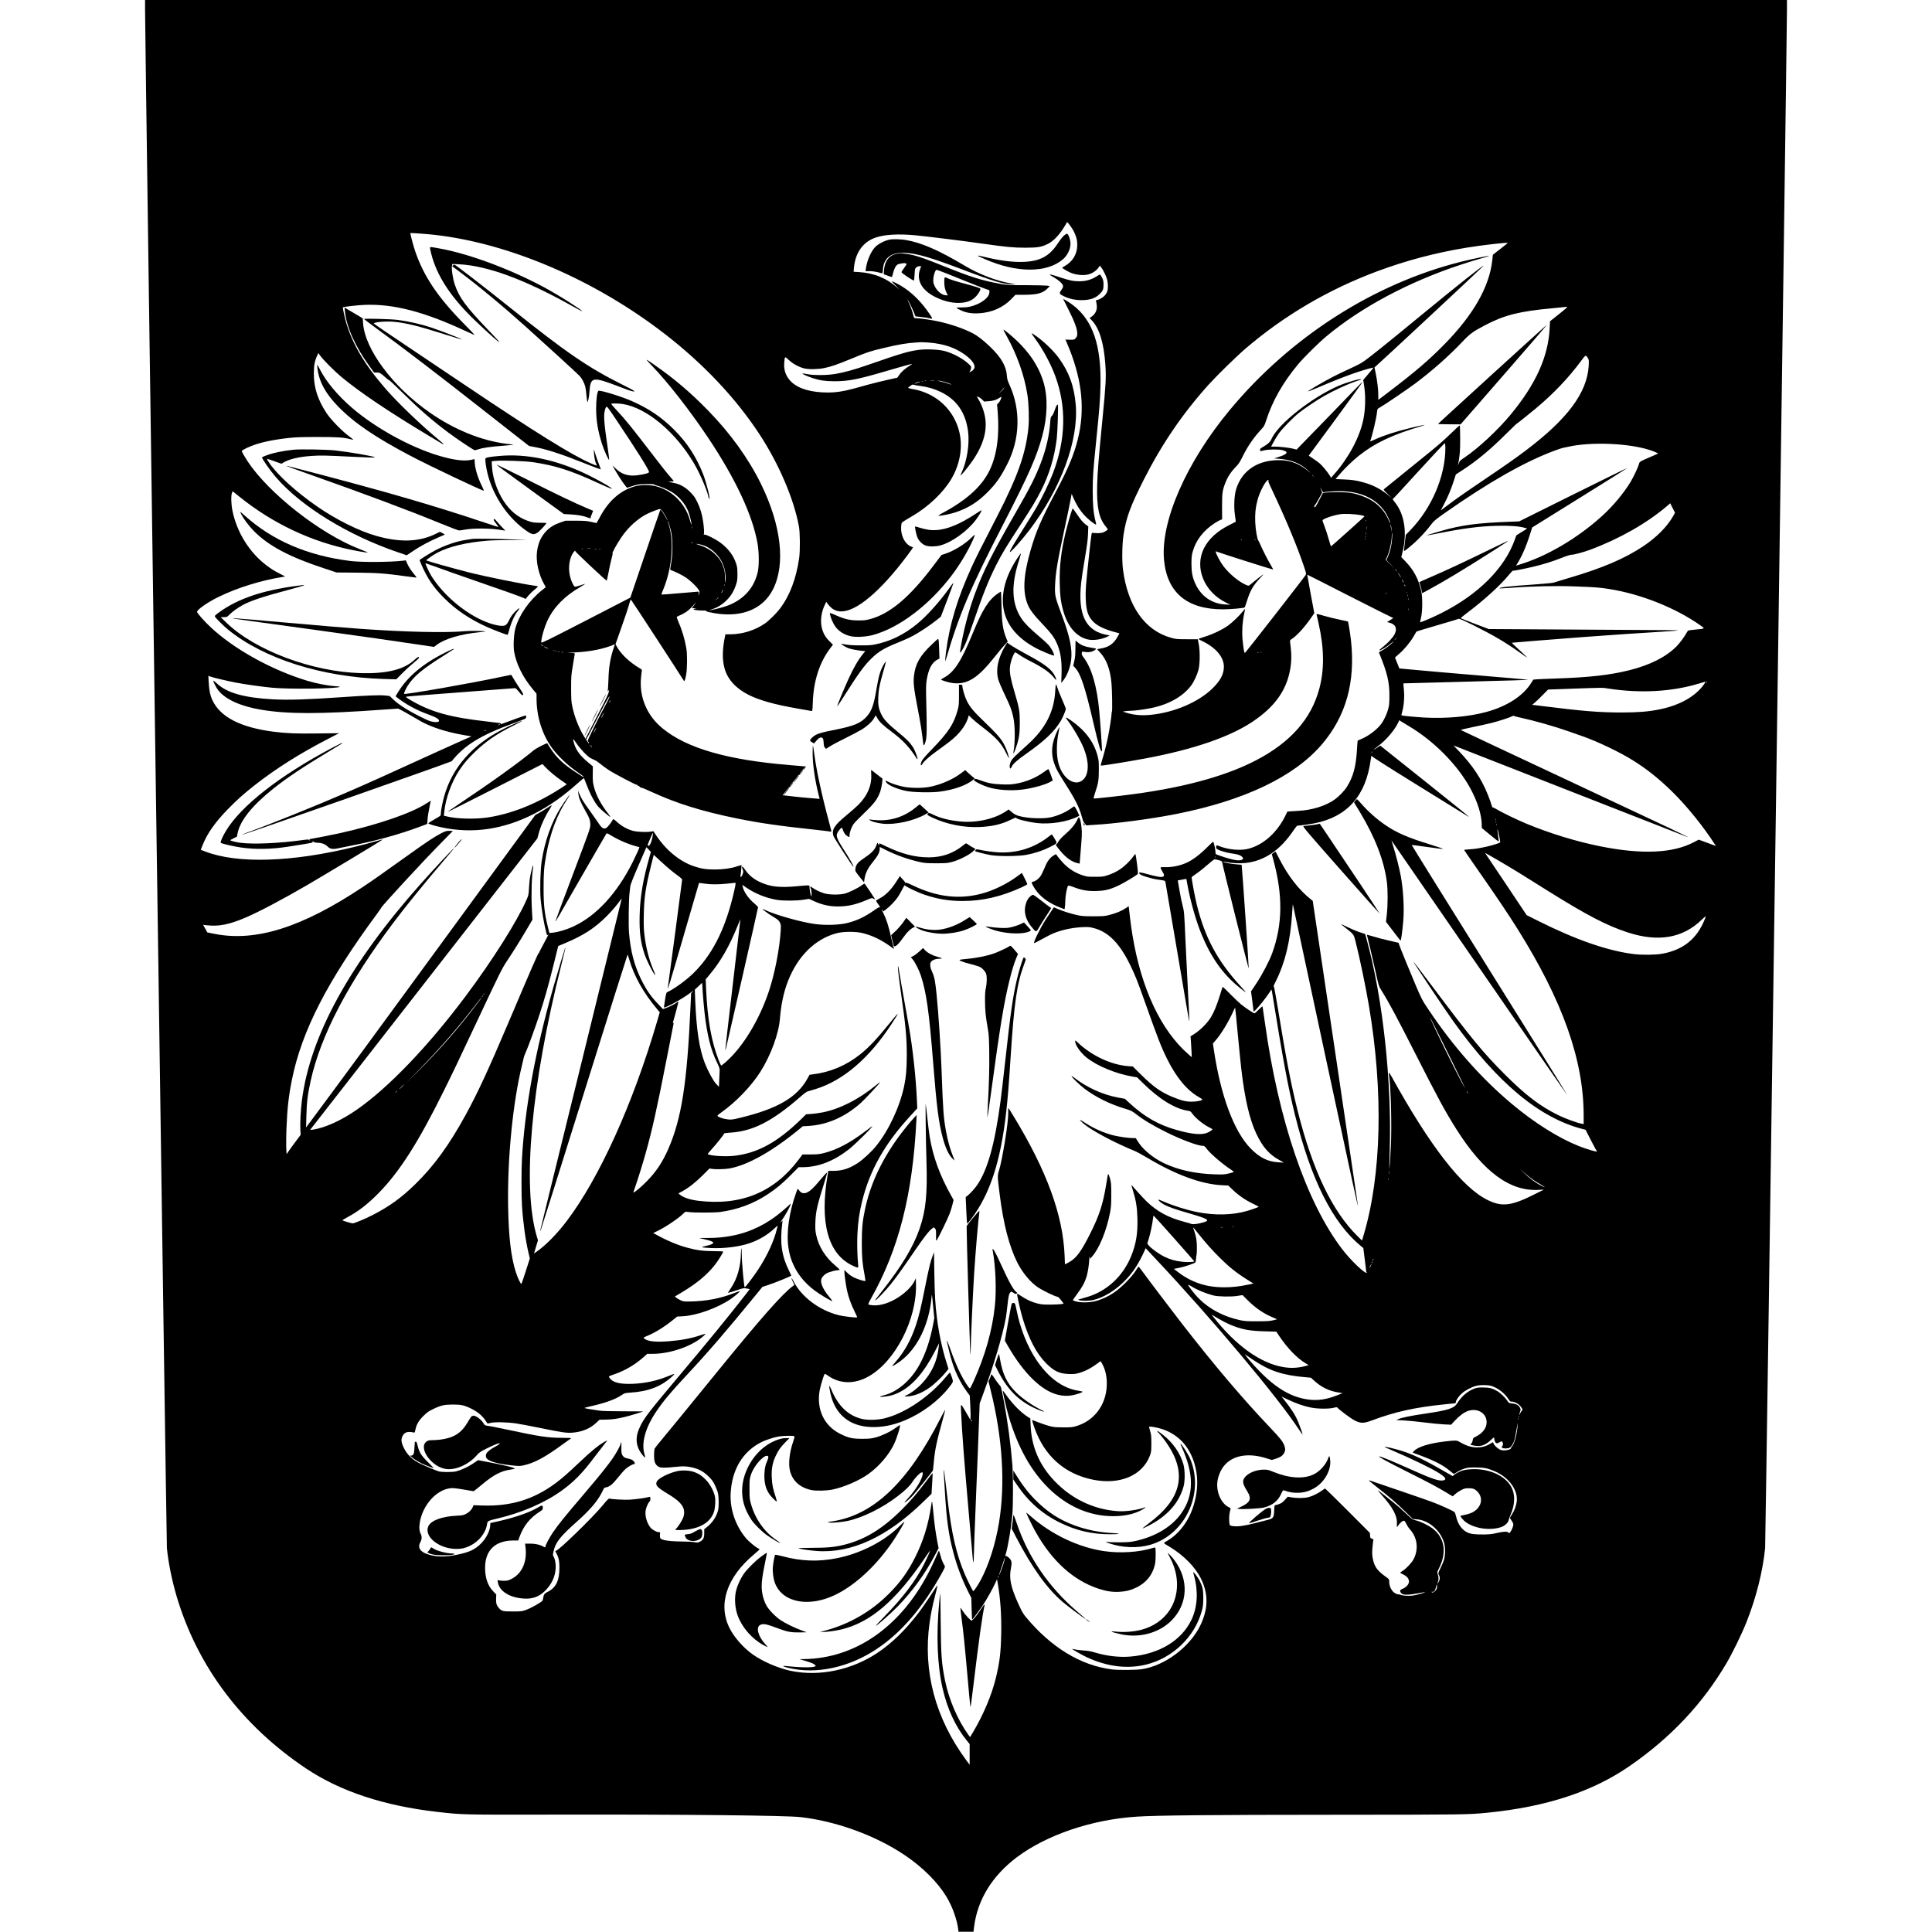 <?xml version="1.0" encoding="UTF-8" standalone="yes"?>
<svg version="1.0" xmlns="http://www.w3.org/2000/svg" width="100mm" height="100mm" viewBox="0 0 3158 3716" preserveAspectRatio="xMidYMid meet">
  <g transform="translate(0,3716) scale(0.1,-0.1)" fill="#000000" stroke="none">
    <path d="M0 36980 c0 -533 412 -29502 420 -29595 26 -271 96 -617 185 -921
399 -1352 1257 -2493 2495 -3321 658 -439 1496 -716 2520 -833 501 -56 452
-55 2295 -52 2398 5 4403 -16 4690 -48 687 -77 1450 -355 2010 -734 338 -228
624 -512 795 -791 117 -189 214 -462 232 -650 l3 -30 145 0 144 0 12 98 c66
519 348 978 823 1336 573 430 1446 726 2311 780 390 25 1406 35 3810 36 2541
2 2547 2 2935 40 1128 113 2015 404 2729 897 792 547 1406 1199 1866 1983 113
192 294 564 378 776 188 472 315 972 362 1429 9 83 420 29053 420 29578 l0
202 -15790 0 -15790 0 0 -180z m17860 -4264 c52 -103 70 -171 70 -268 0 -173
-87 -319 -242 -406 -26 -15 -48 -29 -48 -32 0 -7 83 -58 139 -85 110 -54 273
-71 377 -40 70 21 139 68 176 120 l32 45 23 -27 c38 -46 100 -174 117 -239 19
-73 21 -171 4 -225 -6 -22 -27 -58 -47 -80 -34 -40 -118 -89 -153 -89 -21 0
-21 0 -7 -74 22 -107 -17 -198 -110 -257 l-25 -16 43 -44 c146 -152 233 -436
262 -859 16 -240 9 -377 -55 -1030 -78 -799 -96 -1024 -103 -1280 -11 -425 32
-634 164 -796 45 -55 46 -57 27 -71 -58 -44 -99 -57 -179 -58 -44 0 -89 3
-100 7 -20 8 -22 -3 -68 -430 -64 -586 -70 -672 -64 -847 9 -225 45 -333 148
-436 84 -84 234 -153 457 -209 l43 -11 -33 -61 c-71 -134 -171 -206 -318 -230
-41 -6 -76 -13 -78 -14 -1 -1 21 -26 50 -57 130 -136 204 -333 227 -609 12
-137 17 -525 8 -534 -4 -4 -7 -21 -7 -38 0 -48 -38 -298 -66 -436 -32 -156
-63 -280 -110 -438 -21 -67 -35 -124 -32 -127 8 -8 534 76 878 141 901 170
1588 405 2025 692 474 311 710 666 756 1134 11 118 7 229 -17 403 -5 38 -3 41
33 65 99 66 243 223 366 401 l66 95 -69 369 c-38 203 -68 370 -67 372 2 1 369
-185 817 -414 448 -228 821 -415 828 -416 19 -1 16 -3 -49 -44 l-61 -37 44
-12 c120 -30 157 -111 102 -222 -31 -63 -137 -178 -233 -252 -39 -30 -67 -56
-62 -58 24 -8 146 66 243 148 32 26 43 33 28 16 -42 -49 -166 -142 -225 -171
-31 -15 -54 -33 -51 -39 157 -381 202 -566 200 -836 -1 -136 -5 -179 -23 -245
-24 -91 -75 -203 -122 -271 -79 -115 -239 -241 -391 -306 -40 -18 -74 -32 -75
-33 -2 -1 -7 -78 -13 -171 -20 -334 -73 -529 -198 -724 -46 -72 -151 -181
-228 -236 -173 -124 -439 -207 -704 -220 -58 -3 -129 -7 -157 -10 l-53 -5 -29
-62 c-161 -337 -433 -582 -728 -654 -148 -36 -367 -17 -534 46 -71 28 -79 27
-79 -9 0 -20 7 -34 23 -44 37 -24 168 -64 247 -76 135 -20 176 -30 213 -56 74
-50 28 -92 -88 -80 -67 7 -211 47 -332 91 l-71 27 -6 66 c-8 75 -33 172 -44
172 -4 0 -46 -39 -92 -86 -114 -115 -220 -203 -323 -268 -144 -90 -343 -142
-516 -134 -52 2 -76 -1 -78 -9 -3 -7 12 -39 31 -70 41 -67 44 -88 15 -104 -30
-16 -107 -4 -275 42 -175 48 -200 49 -176 12 20 -31 219 -93 364 -113 124 -17
127 -18 133 -43 3 -12 104 -607 225 -1322 232 -1372 230 -1359 236 -1352 2 2
-12 296 -31 653 -19 357 -39 768 -45 914 -21 505 -25 548 -53 650 -15 52 -42
183 -60 290 l-34 196 83 15 82 15 27 -146 c60 -315 162 -669 266 -923 185
-449 413 -768 732 -1024 65 -53 120 -94 121 -92 2 2 -46 58 -106 124 -442 484
-683 932 -838 1561 -34 135 -100 486 -100 528 0 7 35 35 78 63 42 28 113 82
156 119 138 120 191 162 206 165 8 2 44 -5 80 -15 47 -13 66 -23 66 -34 1 -40
509 -2073 512 -2048 3 27 -124 1904 -134 1962 l-4 31 -93 8 c-95 7 -203 26
-247 44 -33 13 -7 13 49 0 92 -21 244 -29 353 -19 371 35 683 246 944 638 30
45 61 82 70 82 48 0 226 24 330 45 629 126 984 528 1078 1220 8 55 15 91 15
80 1 -15 216 -153 897 -575 1026 -636 974 -604 974 -596 0 4 -383 312 -851
686 l-851 679 -42 -28 c-46 -31 -96 -59 -81 -44 6 5 44 35 85 66 150 111 318
308 382 448 l22 47 25 -18 c14 -9 82 -50 151 -91 489 -290 946 -751 1192
-1206 137 -251 218 -513 218 -703 l0 -55 161 -133 c89 -74 163 -131 165 -129
2 2 -2 53 -11 112 -16 117 -17 131 -11 124 9 -9 56 -241 51 -249 -13 -21 -221
-81 -360 -105 -16 -3 -52 -10 -80 -15 -27 -5 -96 -12 -152 -16 -57 -3 -103 -8
-103 -11 0 -3 107 -159 238 -347 371 -530 612 -889 792 -1176 869 -1388 1270
-2521 1270 -3590 l0 -161 -37 7 c-89 15 -328 103 -462 170 -348 173 -622 383
-1022 783 -416 417 -642 692 -1379 1674 -205 274 -375 496 -377 493 -6 -6 607
-923 765 -1143 857 -1199 1669 -1873 2508 -2083 l41 -10 103 -203 c57 -111
108 -205 114 -209 46 -31 -192 36 -344 97 -398 159 -854 446 -1290 811 -593
497 -1130 1105 -1611 1825 -115 171 -127 194 -241 462 -119 280 -294 709 -317
778 l-11 35 -168 39 c-141 32 -213 51 -426 113 -14 4 -17 1 -12 -14 14 -45
102 -418 161 -683 62 -282 64 -288 113 -367 154 -247 294 -510 667 -1244 418
-823 571 -1105 779 -1433 521 -822 1033 -1198 1586 -1163 l95 5 -169 -85
c-456 -231 -637 -253 -920 -112 -488 243 -1101 1033 -1840 2370 -46 83 -61 95
-52 42 38 -227 58 -993 37 -1399 -27 -529 -36 -552 -21 -55 41 1315 -134 2922
-437 4025 l-35 130 -107 35 c-58 19 -162 63 -231 97 -68 34 -126 60 -127 59
-2 -2 43 -39 99 -83 145 -114 145 -114 179 -245 79 -311 194 -858 258 -1238
282 -1659 244 -3268 -105 -4430 l-27 -91 -85 83 c-490 484 -866 1270 -1151
2405 -128 508 -223 1000 -386 2000 -38 233 -72 410 -77 407 -5 -3 14 41 43 97
178 356 278 773 311 1293 6 105 13 186 15 181 1 -6 280 -1304 618 -2885 527
-2462 658 -3059 630 -2885 -2 17 -198 1337 -435 2934 l-431 2904 -27 21 c-234
183 -446 454 -615 786 -38 74 -70 137 -73 139 -2 2 -19 -8 -38 -22 l-34 -26
29 -108 c186 -684 179 -1244 -22 -1798 -54 -148 -192 -412 -303 -578 l-104
-156 24 -178 c13 -98 24 -187 24 -198 0 -16 7 -12 41 20 57 56 193 226 252
315 26 41 50 76 52 78 2 2 8 -27 14 -65 213 -1316 303 -1799 436 -2338 309
-1252 724 -2081 1268 -2530 l49 -40 29 -230 c16 -127 29 -234 29 -238 0 -5 6
-5 13 -1 9 5 9 4 0 -6 -30 -33 -310 233 -480 456 -686 901 -1222 2473 -1483
4349 -23 165 -44 306 -46 314 -3 9 -29 -12 -73 -58 -37 -39 -75 -71 -82 -71
-19 0 -163 96 -254 168 -38 31 -134 121 -212 201 -78 80 -144 143 -146 141 -3
-3 -26 -75 -52 -160 -60 -194 -112 -322 -173 -424 -61 -104 -202 -247 -310
-316 l-84 -54 6 -60 c3 -34 8 -124 12 -201 l7 -139 -60 51 c-534 463 -912
1267 -1082 2301 -16 97 -37 242 -45 322 -9 80 -19 164 -22 188 l-5 42 -42 -29
c-91 -62 -198 -107 -342 -143 -79 -20 -115 -22 -295 -22 -175 0 -220 3 -309
22 -125 28 -265 71 -372 117 l-79 34 -52 -77 c-29 -42 -81 -122 -116 -177
-106 -168 -235 -435 -210 -435 6 0 59 26 117 59 58 32 142 77 186 99 167 83
402 139 625 149 107 5 137 3 209 -16 283 -71 498 -285 701 -696 94 -190 151
-330 276 -685 270 -760 327 -906 449 -1151 177 -354 381 -596 610 -724 36 -20
63 -41 60 -46 -13 -20 -113 -39 -208 -39 -113 0 -197 22 -374 95 -219 92 -361
193 -592 421 l-163 161 -82 6 c-332 24 -709 200 -983 461 -41 39 -43 39 -43
16 0 -70 105 -220 216 -309 206 -166 569 -315 902 -371 l73 -12 111 -109 c311
-308 621 -499 870 -534 40 -6 51 -13 74 -46 62 -90 209 -211 334 -274 30 -16
57 -30 60 -33 11 -8 -52 -51 -107 -73 -111 -42 -291 -25 -583 57 -347 98 -611
248 -900 513 l-95 87 -123 22 c-296 54 -597 189 -844 379 -32 24 -58 39 -58
33 0 -18 158 -171 248 -239 217 -164 494 -301 784 -387 111 -33 129 -42 203
-99 149 -116 324 -221 595 -356 282 -140 602 -259 698 -259 25 0 37 -9 66 -49
73 -99 307 -300 484 -416 23 -15 42 -31 42 -36 0 -4 -43 -18 -96 -30 -88 -20
-113 -22 -283 -16 -365 13 -685 83 -961 213 -207 98 -405 261 -500 412 l-45
71 -57 1 c-88 0 -275 27 -383 55 -182 48 -364 128 -531 236 -50 33 -95 59 -99
59 -19 0 75 -85 155 -139 192 -132 574 -328 875 -450 50 -20 164 -81 255 -136
550 -330 1044 -512 1445 -532 l120 -6 90 -86 c108 -104 239 -194 386 -264 60
-29 108 -54 109 -57 0 -8 -129 -54 -230 -83 -278 -80 -616 -87 -950 -21 -206
41 -458 120 -654 205 -49 22 -92 37 -94 34 -11 -11 54 -66 117 -99 88 -45 198
-84 484 -167 350 -102 397 -130 275 -167 -99 -31 -215 -47 -241 -34 -12 6 -74
25 -138 41 -308 81 -524 198 -728 395 -62 61 -251 268 -278 305 -2 2 -5 2 -8
0 -2 -3 9 -47 26 -99 58 -186 80 -318 86 -524 9 -294 -25 -502 -119 -734 -157
-386 -463 -672 -839 -786 -46 -14 -106 -31 -134 -39 l-50 -14 28 -12 c40 -16
190 -14 265 4 195 46 414 177 592 355 169 168 277 333 401 608 l15 34 200
-214 c1054 -1119 2339 -2650 2742 -3265 37 -56 70 -102 74 -102 7 -1 -31 110
-84 242 -47 119 -137 260 -277 434 l-42 52 123 -59 c149 -71 296 -123 432
-151 128 -28 348 -31 446 -7 53 14 66 14 75 3 31 -40 261 -211 332 -247 117
-58 174 -58 338 4 430 162 828 250 1392 307 112 12 205 21 208 21 3 0 5 8 5
18 0 33 59 120 117 171 65 59 188 123 278 146 78 20 217 19 286 -1 126 -37
261 -141 334 -256 27 -43 34 -48 66 -48 57 0 137 -47 176 -104 34 -49 34 -49
14 -70 -11 -12 -27 -37 -35 -56 -20 -46 -20 -26 0 33 15 44 15 49 -3 84 -23
46 -74 73 -153 80 -58 6 -60 7 -90 53 -38 59 -130 148 -191 183 -92 54 -155
70 -274 70 -91 1 -120 -3 -170 -23 -131 -50 -239 -143 -329 -284 -61 -96 -169
-130 -612 -196 -287 -42 -455 -76 -521 -107 l-38 -17 150 -7 c83 -4 260 -22
395 -39 135 -17 305 -34 378 -37 l133 -6 72 78 c86 93 176 159 251 186 184 64
360 -41 360 -216 1 -108 -74 -209 -201 -274 -57 -28 -61 -32 -66 -71 -3 -23
-15 -52 -27 -65 l-21 -23 50 -12 c137 -33 232 -5 344 100 63 59 67 61 67 36 0
-15 7 -42 14 -61 18 -42 42 -45 94 -13 34 21 35 21 48 3 18 -25 18 -55 -1 -82
-14 -20 -14 -23 4 -33 30 -16 110 -12 141 7 33 19 72 86 91 153 6 25 25 117
40 205 16 88 26 131 23 95 -17 -197 -62 -372 -110 -429 -13 -16 -24 -33 -24
-38 0 -29 -122 -51 -186 -34 -49 13 -126 78 -144 121 -7 16 -14 30 -16 30 -2
0 -27 -14 -54 -31 -74 -46 -159 -69 -248 -69 -112 0 -215 33 -342 108 -52 30
-71 31 -285 6 -300 -36 -515 -103 -594 -188 -18 -20 -21 -27 -10 -30 392 -140
558 -222 716 -354 34 -29 64 -52 67 -52 3 0 32 17 65 38 33 22 92 50 133 63
64 21 92 24 218 24 161 0 226 -13 362 -70 287 -121 469 -378 428 -605 -16 -86
-43 -157 -90 -229 -22 -34 -40 -63 -40 -65 0 -2 16 -28 36 -57 29 -44 35 -60
30 -87 -5 -35 -36 -104 -61 -136 -14 -18 -16 -18 -33 -3 -26 24 -88 21 -222
-9 -93 -22 -142 -27 -255 -28 -172 -1 -245 8 -312 39 -104 47 -187 166 -217
311 -9 41 -22 74 -33 82 -43 32 -271 135 -435 196 -98 36 -363 128 -590 205
-227 77 -458 155 -512 175 -55 20 -103 35 -108 34 -5 -2 58 -55 139 -118 257
-201 384 -310 548 -471 l160 -156 75 -6 c225 -16 448 -205 523 -442 27 -88 29
-229 4 -325 -9 -36 -40 -111 -68 -167 -44 -88 -49 -105 -39 -124 27 -50 30
-81 11 -124 -10 -23 -24 -46 -31 -50 -7 -4 -5 5 4 23 20 39 20 97 1 151 -14
42 -14 43 24 119 155 308 106 592 -132 769 -79 58 -222 127 -312 149 -66 16
-75 22 -165 108 -53 50 -125 116 -160 147 -94 82 -404 328 -409 324 -2 -2 33
-45 78 -94 212 -236 300 -404 289 -551 -2 -33 -2 -60 1 -60 3 0 17 16 30 36
32 46 78 84 102 84 15 0 27 -16 46 -57 15 -32 47 -81 72 -109 144 -158 171
-386 68 -578 -36 -68 -139 -177 -209 -221 -27 -17 -48 -32 -47 -35 0 -3 28
-19 62 -35 72 -36 107 -80 107 -136 0 -50 -50 -108 -121 -138 -44 -19 -50 -25
-47 -48 2 -14 15 -35 30 -46 37 -28 149 -25 312 7 72 14 131 24 133 22 9 -9
-171 -58 -244 -67 -76 -8 -198 1 -224 17 -5 3 -24 6 -43 8 -95 7 -176 121
-176 246 0 45 -1 46 -75 99 -158 113 -215 196 -242 350 -13 72 -14 106 -4 214
6 70 14 133 17 140 3 8 -8 16 -28 22 -31 9 -33 13 -36 60 l-3 50 -427 428
c-235 235 -431 427 -435 427 -4 0 -31 -18 -60 -39 -70 -52 -178 -106 -257
-127 -78 -21 -224 -23 -328 -5 l-73 13 -55 -60 c-41 -46 -68 -66 -110 -81 -30
-12 -63 -21 -73 -21 -17 0 -19 -11 -23 -98 -5 -143 -17 -160 -133 -188 -50
-12 -161 -40 -248 -63 -194 -50 -318 -67 -407 -55 -61 9 -65 11 -71 39 -12 56
-9 180 6 235 20 74 20 72 -25 93 -92 43 -176 167 -205 302 -28 131 -12 253 50
382 137 289 476 385 891 252 l96 -30 66 20 c96 30 146 63 171 114 26 53 26 83
3 145 -30 78 -75 135 -257 327 -541 569 -1060 1180 -1693 1992 -176 226 -683
895 -777 1026 -39 53 -72 96 -75 96 -3 0 -30 -39 -60 -87 -37 -58 -97 -129
-185 -218 -183 -184 -335 -281 -545 -349 -114 -37 -294 -46 -400 -20 -38 9
-72 20 -74 24 -3 4 35 59 82 123 96 127 148 225 181 333 26 86 50 246 52 340
1 51 3 61 8 36 l6 -34 38 42 c141 157 282 503 349 856 19 102 22 153 22 340 0
196 -3 229 -22 300 -12 43 -26 83 -32 89 -11 11 -11 10 -44 -199 -60 -370
-132 -594 -301 -930 -182 -365 -277 -491 -423 -568 l-69 -36 -6 162 c-30 779
-340 1631 -974 2675 -57 94 -106 172 -109 172 -2 0 -3 -48 -2 -107 4 -170
-114 -895 -178 -1100 -30 -95 -30 -110 12 -442 72 -581 184 -1012 342 -1327
98 -194 254 -381 398 -476 102 -67 324 -174 379 -182 10 -1 39 -31 66 -67 l48
-64 -47 -8 c-26 -5 -119 -9 -207 -10 -134 -1 -174 3 -248 21 -109 27 -210 73
-311 141 -43 29 -80 50 -83 47 -9 -9 64 -332 107 -476 123 -404 267 -679 455
-865 148 -148 251 -196 431 -203 91 -3 125 0 188 17 129 35 244 96 383 200
l42 32 25 -44 c69 -117 101 -269 93 -436 -17 -372 -248 -673 -593 -773 -69
-20 -100 -23 -249 -22 -152 1 -180 3 -270 28 -55 15 -149 47 -209 71 -61 25
-112 43 -114 40 -3 -2 14 -59 37 -127 191 -555 580 -906 1131 -1018 516 -105
950 77 1096 460 27 71 28 84 29 235 0 137 -3 171 -23 238 -12 42 -22 79 -22
82 0 10 69 4 152 -15 163 -36 298 -102 422 -207 245 -206 382 -588 348 -966
-41 -441 -254 -815 -570 -1002 -84 -50 -90 -35 43 -115 274 -166 493 -389 605
-615 145 -294 140 -583 -15 -902 -201 -412 -682 -772 -1122 -838 -116 -18
-447 -20 -573 -5 -603 75 -1175 423 -1662 1012 -50 60 -78 110 -136 238 -154
337 -188 504 -146 707 18 90 13 131 -23 173 -30 36 -83 67 -83 49 0 -7 -2 -10
-5 -8 -2 3 2 27 11 54 44 148 100 484 125 755 16 175 17 739 1 950 -30 387
-90 840 -168 1249 -49 262 -48 257 -89 302 -20 22 -59 76 -87 120 -45 71 -68
90 -68 56 0 -7 -11 -35 -24 -64 l-24 -51 44 -179 c227 -915 282 -1789 158
-2543 -66 -403 -197 -814 -351 -1100 -57 -107 -135 -220 -145 -213 -12 7 -109
203 -161 324 -164 385 -256 786 -332 1444 -41 360 -67 560 -72 565 -3 3 -3
-38 1 -90 3 -52 13 -210 21 -350 31 -523 70 -806 160 -1145 68 -258 163 -511
280 -746 l67 -134 6 -207 c2 -115 8 -208 11 -208 8 0 144 183 208 280 69 104
178 297 228 405 l42 90 11 -65 c54 -307 76 -623 69 -986 -7 -366 -31 -559
-108 -869 -81 -323 -238 -692 -438 -1029 l-53 -88 -35 48 c-208 291 -374 680
-448 1048 -65 326 -76 473 -82 1119 -3 307 -7 557 -8 555 -2 -2 -10 -75 -19
-163 -62 -637 -39 -1222 65 -1675 91 -393 246 -728 462 -995 l57 -70 0 -200 0
-199 -66 89 c-595 807 -836 1711 -704 2646 25 176 51 305 105 517 51 197 54
222 23 172 -78 -126 -258 -392 -328 -485 -256 -338 -524 -601 -806 -788 -496
-329 -1111 -457 -1657 -346 -240 49 -544 179 -737 316 -184 131 -358 329 -448
508 -228 457 -55 978 472 1419 58 49 106 92 106 96 0 3 -15 13 -33 22 -48 23
-175 129 -224 186 -204 241 -314 556 -300 863 22 460 230 810 592 991 85 43
234 91 335 109 89 15 286 18 299 4 6 -6 -3 -46 -25 -108 -70 -202 -94 -426
-59 -560 51 -196 198 -325 419 -368 88 -17 282 -12 393 10 224 46 510 169 693
298 206 146 403 377 499 584 59 128 128 359 108 359 -3 0 -41 -25 -84 -56
-103 -75 -257 -148 -380 -181 -86 -23 -117 -26 -258 -27 -191 0 -264 16 -420
93 -313 154 -464 470 -400 837 15 81 74 281 94 313 6 10 19 5 58 -23 235 -169
520 -175 797 -16 508 291 921 1097 904 1765 l-3 120 -17 -37 c-49 -108 -160
-225 -308 -323 -170 -114 -360 -174 -503 -161 -38 3 -75 10 -82 14 -10 5 4 37
51 122 530 942 797 1991 869 3410 l6 115 -51 -55 c-76 -81 -227 -269 -318
-396 -323 -453 -528 -901 -626 -1371 -48 -228 -60 -357 -60 -643 0 -273 11
-397 55 -624 10 -55 16 -102 13 -105 -9 -9 -137 30 -212 64 -46 22 -94 54
-132 91 l-60 57 0 -29 c0 -51 30 -265 51 -363 28 -130 80 -274 145 -404 30
-60 53 -112 50 -115 -12 -11 -264 18 -357 42 -372 94 -717 354 -868 655 -18
34 -35 61 -38 58 -2 -3 9 -34 26 -69 l30 -63 -27 -20 c-208 -154 -616 -617
-1477 -1675 -515 -633 -907 -1112 -1039 -1270 -71 -85 -136 -166 -143 -180 -8
-16 -13 -63 -13 -130 0 -123 20 -178 79 -217 42 -28 117 -30 334 -7 120 12
168 13 233 4 176 -23 290 -77 405 -191 63 -62 85 -92 122 -170 25 -52 51 -121
57 -154 17 -84 18 -259 1 -325 -30 -121 -108 -238 -216 -323 l-50 -40 0 -76
c0 -92 -19 -130 -80 -162 -39 -21 -47 -22 -113 -11 -39 7 -137 12 -219 12
-180 1 -317 13 -382 35 -42 14 -51 21 -56 46 -4 17 -4 46 -1 65 7 32 5 34 -22
34 -43 0 -128 47 -162 90 -71 90 -110 232 -91 333 11 60 49 145 75 166 20 16
22 91 3 91 -6 0 -28 -5 -47 -10 -51 -15 -219 -37 -340 -45 -97 -6 -337 7 -386
21 -17 4 -41 -19 -139 -138 -191 -231 -831 -853 -891 -866 -8 -2 -14 -7 -12
-10 2 -4 15 -29 29 -57 36 -68 49 -137 49 -253 -1 -257 -65 -389 -228 -471
-64 -32 -74 -48 -88 -136 -6 -39 -10 -42 -122 -109 -63 -38 -154 -83 -201
-100 -84 -30 -91 -31 -261 -31 -195 0 -211 5 -267 69 -43 48 -56 95 -51 182
l3 75 -56 58 c-106 108 -159 261 -159 455 0 338 194 525 546 526 l91 0 23 63
c78 217 204 375 398 496 45 29 52 37 52 65 0 60 -11 61 -94 11 -155 -94 -430
-190 -768 -267 l-148 -33 0 -30 c0 -106 -75 -260 -175 -360 -120 -121 -226
-170 -465 -219 -233 -47 -400 -45 -567 10 -145 47 -195 132 -138 233 29 50 32
108 10 152 -31 59 -37 132 -20 230 58 336 321 627 594 655 41 5 111 -3 248
-26 l191 -32 30 21 c16 11 78 61 138 112 217 181 364 258 541 282 46 6 83 15
83 19 0 20 -225 73 -610 145 l-95 18 -100 -67 c-101 -68 -225 -124 -325 -149
-69 -17 -270 -17 -330 0 -52 15 -278 110 -365 153 -150 75 -246 170 -312 307
-47 98 -53 159 -21 220 31 60 76 84 148 78 30 -2 62 -7 71 -11 13 -6 18 4 28
51 20 103 64 179 155 269 71 70 100 90 187 132 146 71 215 86 379 87 160 0
222 -14 355 -80 139 -68 230 -151 300 -270 10 -17 15 -17 65 -4 83 21 324 16
500 -10 79 -12 284 -51 455 -86 415 -85 510 -99 615 -92 185 13 343 75 459
183 l72 67 122 2 c129 3 198 12 364 51 86 20 353 101 353 107 0 1 -170 2 -377
2 -249 0 -409 4 -468 13 -153 21 -285 45 -285 51 0 3 66 21 148 39 263 60 453
130 571 210 54 37 60 39 164 46 346 22 588 115 797 304 30 27 53 52 50 55 -3
3 -48 -13 -100 -35 -221 -92 -448 -143 -688 -154 -238 -11 -385 21 -446 97
-15 19 -26 38 -24 44 2 5 48 24 103 42 201 67 401 185 564 331 l70 62 102 0
c347 0 776 152 988 350 18 17 32 33 29 35 -2 2 -48 -11 -103 -30 -174 -59
-367 -95 -615 -114 -247 -19 -400 -1 -462 56 -17 15 -13 18 69 52 146 61 313
164 478 296 l90 72 110 6 c265 15 659 156 910 325 89 61 192 148 183 157 -2 2
-49 -13 -104 -35 -267 -105 -539 -157 -844 -163 -130 -2 -137 -1 -195 26 -33
16 -70 38 -82 49 l-23 21 113 67 c378 223 611 438 775 716 23 38 42 74 42 80
0 5 -75 9 -182 9 -208 1 -328 17 -522 70 -182 50 -394 140 -601 256 l-41 22
107 53 c163 82 406 250 487 336 21 23 25 24 90 15 105 -14 494 -13 602 1 340
47 644 160 916 341 174 116 270 196 442 368 l152 153 76 0 c297 0 592 113 884
338 127 98 522 491 448 446 -7 -4 -60 -44 -118 -88 -298 -226 -546 -358 -797
-423 -95 -24 -127 -27 -263 -28 l-155 0 -71 -95 c-476 -634 -1113 -896 -1934
-796 -161 20 -286 62 -353 118 l-29 24 69 37 c129 71 258 172 394 307 l135
135 40 -7 c70 -12 249 -8 340 7 347 61 814 321 1327 740 l87 72 103 6 c365 20
710 172 1015 444 78 70 377 391 370 398 -2 2 -40 -25 -83 -61 -330 -270 -687
-452 -1019 -519 -67 -13 -166 -27 -221 -31 l-100 -6 -100 -98 c-454 -442 -835
-650 -1284 -701 -176 -20 -474 0 -507 34 -4 3 33 49 82 102 81 87 234 281 234
296 0 3 49 9 110 13 440 26 814 218 1360 695 57 51 116 94 130 97 14 3 90 26
170 51 525 167 1018 591 1443 1240 171 262 166 267 -28 28 -254 -313 -404
-472 -571 -605 -269 -215 -580 -345 -916 -385 l-57 -7 -40 -72 c-198 -361
-579 -584 -1292 -755 -157 -38 -171 -40 -247 -31 -79 9 -171 40 -191 64 -7 9
14 29 77 73 277 196 574 505 746 777 201 317 354 733 377 1026 22 271 72 508
154 718 189 484 526 815 940 923 128 34 368 34 499 1 180 -45 349 -126 513
-243 45 -33 84 -59 88 -59 3 0 1 9 -5 20 -6 11 -29 100 -50 197 -51 227 -91
352 -151 472 -33 66 -41 86 -23 63 l25 -32 57 44 c73 56 177 165 224 236 20
31 57 96 82 145 25 50 45 85 46 78 0 -18 249 -137 380 -181 248 -85 474 -122
733 -122 385 0 735 81 1133 261 63 29 114 57 113 63 0 6 -23 57 -52 114 l-52
102 -92 -67 c-193 -142 -445 -266 -663 -326 -441 -123 -878 -73 -1349 155 -97
46 -126 57 -133 46 -7 -10 -8 -10 -6 2 1 8 -18 35 -44 60 -25 25 -48 52 -52
60 -4 11 -8 12 -12 3 -3 -6 -37 -60 -77 -120 -93 -141 -198 -245 -299 -298
-43 -22 -78 -45 -78 -50 0 -6 21 -40 47 -75 26 -36 40 -59 31 -52 -13 10 -32
1 -121 -61 -181 -127 -336 -199 -527 -244 -147 -34 -400 -42 -590 -18 -267 33
-797 183 -982 276 -108 55 32 -57 187 -149 64 -38 85 -56 103 -92 22 -42 23
-53 18 -154 -20 -347 -113 -827 -226 -1167 -186 -556 -498 -1071 -824 -1360
-48 -43 -92 -77 -96 -74 -5 3 -27 51 -49 108 -138 355 -214 780 -240 1356 l-8
194 83 100 c203 242 374 541 525 915 32 81 59 143 59 137 0 -5 -65 -565 -145
-1244 -80 -679 -145 -1243 -144 -1255 1 -16 3 -13 10 9 17 61 619 2707 619
2723 0 9 -29 40 -64 69 -116 94 -212 231 -232 330 l-6 33 83 -57 c168 -113
370 -194 574 -230 121 -21 376 -21 518 1 l108 17 62 -29 c179 -84 317 -117
497 -117 188 1 345 36 557 127 89 38 93 39 122 23 17 -8 31 -13 31 -9 0 5
-183 278 -199 297 -4 4 -32 -11 -62 -34 -69 -52 -235 -133 -319 -156 -102 -27
-303 -25 -400 5 -83 27 -154 60 -218 104 -24 17 -46 28 -48 25 -3 -3 2 -19 10
-36 17 -32 23 -163 7 -146 -10 12 -31 127 -31 173 0 31 -1 32 -42 32 -24 0
-110 -7 -193 -15 -342 -33 -527 -12 -730 85 -117 56 -212 137 -277 236 -48 72
-72 73 -44 1 15 -39 15 -47 0 -89 -8 -26 -22 -49 -31 -52 -13 -5 -15 0 -9 31
4 21 10 73 13 116 l6 78 -29 -7 c-16 -4 -46 -13 -67 -20 -103 -36 -262 -58
-417 -58 -167 0 -258 14 -400 61 -275 92 -540 309 -734 602 l-49 73 -46 -7
c-92 -14 -263 -7 -345 14 -106 28 -221 91 -307 170 -59 53 -73 62 -80 49 -37
-66 -100 -146 -127 -162 -52 -29 -86 -8 -157 101 -32 48 -105 152 -162 231
-123 169 -167 240 -200 325 l-24 62 5 -60 c5 -74 44 -170 126 -315 85 -147
104 -200 104 -285 -1 -68 -13 -102 -337 -959 -186 -489 -335 -891 -333 -893 6
-7 -11 -35 501 857 258 448 473 820 479 827 8 8 27 2 76 -29 149 -91 336 -173
490 -214 36 -10 66 -18 68 -19 5 -4 -66 -161 -131 -291 -296 -590 -688 -1018
-1119 -1224 -151 -72 -318 -121 -443 -132 l-39 -3 -32 130 c-62 255 -79 406
-79 730 0 306 8 406 51 645 76 418 215 786 400 1062 30 45 52 83 50 85 -5 6
-96 -120 -161 -222 -186 -294 -316 -657 -376 -1045 -26 -172 -37 -548 -20
-741 18 -201 65 -477 111 -650 12 -44 17 -46 37 -21 14 17 -27 -63 -126 -247
-28 -52 -51 -97 -51 -102 0 -4 -4 -9 -9 -11 -13 -5 -124 -258 -589 -1353 -379
-893 -586 -1339 -818 -1763 -319 -581 -608 -978 -965 -1327 -267 -261 -496
-427 -814 -591 -149 -77 -358 -164 -393 -164 -20 0 -177 46 -195 57 -5 3 33
28 85 55 214 114 390 249 593 453 412 414 777 984 1274 1990 174 352 253 516
659 1380 410 873 458 970 552 1110 125 188 241 373 374 598 l117 198 -12 217
c-14 272 -3 626 26 795 2 15 1 27 -3 27 -9 0 -47 -154 -62 -250 -5 -36 -12
-121 -16 -190 -6 -116 -10 -132 -46 -215 -179 -410 -654 -1163 -1172 -1855
-723 -966 -1480 -1756 -2091 -2182 -298 -208 -608 -349 -847 -386 -42 -6 -56
-6 -49 2 4 6 989 1269 2188 2806 l2179 2795 22 85 c43 160 117 323 218 483 24
37 39 67 33 67 -5 0 -43 -22 -83 -49 -40 -27 -108 -69 -151 -93 l-79 -43 -454
-620 c-249 -341 -709 -969 -1020 -1395 -1540 -2107 -2296 -3138 -2827 -3850
l-108 -145 6 230 c6 256 25 408 83 670 194 874 722 1882 1588 3035 246 328
585 744 999 1230 92 107 167 199 167 204 0 13 -384 -398 -634 -679 -1368
-1536 -2133 -2931 -2290 -4175 -23 -176 -37 -448 -29 -561 l6 -95 -130 -175
c-72 -97 -132 -182 -135 -190 -14 -38 -18 226 -9 473 15 397 42 635 106 953
189 937 684 1900 1641 3195 39 52 73 102 76 110 15 40 808 899 1140 1235 131
132 238 241 238 243 0 1 -29 2 -65 2 -57 0 -76 -6 -148 -41 -129 -65 -296
-175 -641 -423 -570 -407 -668 -476 -876 -615 -1170 -779 -2059 -1060 -2854
-903 l-139 28 -40 73 -40 72 74 -8 c230 -25 428 14 744 149 254 109 695 341
1175 620 311 181 1460 872 1460 879 0 4 -60 -11 -132 -32 -73 -22 -250 -69
-393 -104 -1213 -299 -2265 -333 -2888 -93 l-86 33 42 105 c85 213 241 432
477 674 178 182 304 295 510 457 414 326 888 624 1444 910 l188 97 -408 -5
c-416 -6 -606 2 -849 33 -643 82 -1036 286 -1184 616 -40 88 -59 184 -67 332
l-7 127 29 -11 c53 -21 347 -90 504 -120 194 -36 463 -74 690 -97 321 -32
1282 -20 1305 17 2 4 -44 10 -103 13 -127 8 -351 52 -518 102 -684 206 -1409
607 -1858 1027 -130 122 -266 275 -266 300 0 43 211 189 415 288 364 177 809
315 1240 385 l40 7 -100 52 c-119 61 -165 90 -267 167 -324 247 -564 634 -648
1049 -25 123 -29 288 -9 338 l14 33 119 -96 c647 -523 1393 -876 2186 -1035
205 -41 320 -57 285 -41 -11 6 -81 34 -155 63 -755 294 -1744 1072 -2150 1688
-56 86 -110 181 -110 195 0 12 89 60 179 95 174 70 414 122 731 157 131 14
244 18 550 18 389 0 489 -7 624 -41 32 -8 60 -13 62 -11 2 2 -36 32 -84 67
-137 100 -345 315 -431 443 -169 256 -246 492 -245 762 0 153 15 236 60 336
l26 58 46 -62 c62 -82 272 -292 397 -396 356 -296 910 -669 1680 -1131 149
-89 273 -164 278 -167 4 -2 7 0 7 4 0 5 -45 46 -100 92 -332 274 -786 710
-1013 972 -406 468 -639 861 -762 1284 -29 100 -66 277 -60 283 12 12 271 42
415 48 556 23 1148 -131 1952 -506 93 -43 168 -76 168 -73 0 4 -96 103 -213
222 -500 508 -769 910 -934 1395 -34 100 -96 337 -90 343 6 5 315 -17 457 -33
1454 -163 3099 -871 4443 -1912 740 -574 1356 -1226 1813 -1922 374 -570 665
-1249 761 -1780 21 -120 24 -461 4 -600 -55 -392 -179 -723 -366 -971 -74 -99
-215 -238 -300 -296 -191 -129 -431 -203 -661 -203 l-91 0 -7 -32 c-55 -259
-57 -458 -9 -628 59 -210 222 -387 469 -509 213 -105 504 -185 944 -261 129
-22 244 -43 256 -45 20 -4 21 -1 27 168 15 416 131 773 342 1047 l46 60 -68
67 c-80 79 -124 158 -149 270 -28 128 -7 287 57 423 l31 65 21 -30 c77 -107
160 -155 267 -155 294 0 756 389 1261 1063 66 87 119 162 119 167 0 5 -13 11
-29 15 -16 3 -47 22 -70 41 -98 84 -148 242 -124 388 7 42 -1 36 204 156 317
185 603 457 759 722 185 315 231 685 123 997 -133 390 -465 664 -885 731 -43
7 -75 17 -72 22 3 5 24 22 46 38 28 21 45 27 56 21 10 -5 69 -16 132 -24 147
-20 270 -56 389 -113 313 -149 487 -403 532 -774 28 -228 -23 -555 -117 -759
-19 -41 -32 -76 -30 -78 4 -4 80 83 152 177 239 307 348 590 331 859 -9 146
-64 312 -149 450 l-22 34 30 -7 c16 -4 48 -26 71 -48 l42 -41 83 6 c92 7 149
24 205 61 20 14 39 24 41 22 10 -11 -21 -83 -49 -112 l-32 -33 12 -138 c37
-456 -16 -843 -156 -1130 -128 -264 -366 -501 -715 -712 -65 -39 -143 -84
-175 -100 -32 -16 -67 -36 -78 -45 -20 -15 -20 -15 1 -16 50 0 218 35 312 66
236 78 423 194 608 379 171 171 252 285 386 546 248 482 264 1048 44 1528 -37
80 -45 109 -50 176 -12 182 -112 355 -322 555 -133 128 -249 217 -344 265
-177 89 -403 167 -638 220 -129 29 -369 65 -434 65 -47 0 -47 0 -58 43 -24 96
-55 182 -91 255 -21 42 -31 68 -23 57 23 -30 83 -150 120 -240 l32 -80 112
-12 c62 -7 128 -17 149 -23 75 -21 76 -16 12 78 -167 247 -345 422 -558 549
-72 42 -156 83 -171 83 -4 0 36 -44 88 -97 59 -61 71 -75 30 -37 -206 189
-458 294 -749 311 l-103 6 6 74 c27 298 177 504 424 586 174 58 439 72 755 42
223 -21 916 -107 1287 -160 483 -68 591 -78 825 -79 241 0 311 11 435 71 99
48 204 151 299 298 39 60 71 114 71 119 1 25 92 -94 130 -168z m8350 -229 c0
-2 -64 -54 -143 -115 l-143 -112 -12 -110 c-57 -507 -362 -1043 -917 -1609
-302 -308 -566 -534 -1087 -930 l-188 -142 0 79 c0 115 -17 268 -47 417 l-26
129 30 26 c90 76 2072 1924 2068 1928 -12 12 -495 -371 -1185 -939 -740 -609
-1022 -835 -1143 -915 -37 -25 -145 -81 -241 -124 -96 -42 -244 -114 -329
-158 -181 -93 -492 -275 -478 -280 5 -2 101 36 212 83 281 121 558 229 729
285 147 49 309 94 316 88 2 -2 -42 -56 -97 -120 l-99 -117 15 -93 c35 -211 29
-475 -15 -679 -73 -339 -283 -729 -563 -1046 l-55 -62 -29 47 c-45 72 -146
193 -196 234 -24 20 -81 61 -125 90 l-80 54 519 704 c285 387 516 707 513 710
-3 3 -49 -41 -102 -97 -54 -57 -337 -349 -630 -651 l-534 -549 -76 19 c-84 20
-251 38 -350 38 l-64 0 47 87 c25 48 72 123 103 168 68 95 272 304 392 399 96
77 355 250 475 318 191 108 452 229 610 282 44 15 86 29 94 32 8 2 12 7 9 9
-16 16 -273 -58 -421 -121 -518 -221 -1174 -738 -1300 -1025 -27 -61 -64 -96
-163 -154 -55 -32 -63 -41 -58 -59 4 -12 8 -22 9 -24 1 -1 31 5 66 15 80 21
282 24 354 5 128 -33 103 -77 -75 -132 l-85 -27 95 -7 c240 -19 416 -90 565
-231 l50 -47 -64 51 c-156 126 -316 190 -494 199 -445 21 -770 -187 -883 -563
-36 -122 -45 -348 -19 -508 9 -60 15 -111 12 -113 -2 -2 -50 -27 -108 -55
-239 -117 -410 -272 -502 -454 -187 -373 1 -837 423 -1045 l85 -42 -95 5
c-262 14 -470 159 -581 404 -54 118 -73 221 -73 383 1 116 5 161 23 225 60
222 209 415 431 557 41 26 89 53 105 58 l31 10 -1 243 c0 267 6 314 65 464 40
106 111 214 196 300 57 57 78 89 135 203 96 196 213 366 362 526 49 53 60 72
88 160 121 379 321 733 618 1089 105 127 393 411 540 534 676 564 1586 1049
2591 1381 146 48 330 105 410 126 79 22 137 40 129 42 -20 4 -329 -60 -524
-109 -1691 -422 -3296 -1450 -4465 -2859 -834 -1005 -1331 -2140 -1261 -2881
58 -627 442 -949 1132 -949 150 0 407 23 420 38 3 4 23 61 44 127 60 194 120
297 250 434 110 116 95 106 -199 -132 -21 -17 -24 -17 -70 3 -138 59 -325 214
-436 362 -54 71 -130 210 -145 266 -6 20 -4 21 17 12 44 -20 1082 -350 1086
-345 2 2 -19 41 -46 87 -54 89 -165 307 -203 398 -12 30 -28 62 -35 70 -24 28
-55 211 -61 360 -6 161 4 268 42 415 41 164 165 396 210 394 16 0 17 -2 4 -7
-14 -6 -3 -36 73 -197 262 -556 476 -1068 603 -1445 51 -150 52 -156 37 -181
-40 -64 -1158 -1498 -1168 -1498 -14 -1 -29 92 -46 271 -13 147 -1 332 32 482
11 49 18 91 16 93 -2 2 -22 -20 -44 -49 -63 -81 -198 -210 -287 -274 -108 -77
-286 -162 -439 -209 -69 -22 -126 -42 -126 -45 0 -3 33 -21 73 -40 264 -127
417 -308 417 -493 0 -139 -63 -262 -209 -408 -274 -273 -748 -476 -1210 -519
-171 -16 -321 -2 -459 42 l-67 22 45 7 c25 4 73 8 107 8 80 1 271 26 398 53
337 69 607 222 765 432 52 69 115 204 141 301 29 109 32 356 6 495 l-18 95
-207 0 c-196 0 -212 2 -307 28 -505 140 -835 609 -926 1315 -21 159 -16 491
10 660 51 337 132 556 396 1077 346 681 743 1262 1240 1815 161 178 534 543
710 694 752 644 1606 1144 2550 1494 553 204 1101 349 1694 447 310 51 801
107 801 92z m988 -1367 l-175 -139 -7 -134 c-27 -549 -267 -1078 -755 -1667
-242 -292 -615 -639 -878 -817 -91 -61 -99 -69 -115 -117 -10 -28 -16 -39 -13
-25 34 192 40 256 40 496 0 138 -4 255 -8 259 -4 5 -81 -64 -170 -153 -102
-101 -251 -232 -402 -354 -344 -277 -878 -710 -890 -721 -6 -6 20 -38 75 -90
l85 -80 -82 65 c-147 118 -296 193 -476 241 -141 38 -209 48 -375 55 l-154 6
68 80 c97 116 257 271 376 366 308 246 644 406 1198 570 151 45 46 28 -196
-31 -293 -72 -528 -148 -677 -218 -81 -38 -107 -47 -102 -34 39 99 119 439
131 559 6 59 7 59 58 88 95 54 530 349 686 466 320 241 634 518 890 788 158
166 208 202 444 326 372 195 657 267 1286 325 124 11 232 22 240 24 8 2 28 4
44 5 24 1 0 -22 -146 -139z m-12112 -550 c286 -24 504 -99 696 -242 122 -90
185 -180 171 -240 -8 -32 -40 -65 -76 -77 -29 -11 -30 -10 -13 8 9 10 20 35
23 55 5 34 2 40 -42 82 -106 102 -295 205 -460 251 -113 31 -364 43 -508 23
-201 -27 -334 -67 -977 -290 -262 -91 -436 -139 -615 -171 -159 -28 -419 -31
-549 -5 -48 9 -91 15 -94 12 -7 -8 108 -59 203 -90 138 -44 245 -59 420 -59
264 1 447 36 960 187 312 92 506 146 528 146 6 0 -18 -17 -52 -38 -83 -50
-161 -120 -200 -179 l-32 -47 -187 -42 c-103 -23 -266 -63 -362 -89 -96 -26
-231 -63 -300 -82 -189 -51 -333 -73 -478 -73 -323 0 -566 69 -707 201 -105
99 -153 223 -141 369 10 131 8 130 89 55 77 -72 192 -135 292 -160 86 -22 264
-20 385 5 138 28 247 66 529 182 314 129 341 138 611 203 285 69 459 98 640
108 30 2 69 4 86 5 17 1 89 -3 160 -8z m12665 -297 c20 -32 21 -44 16 -147
-30 -518 -405 -1023 -1212 -1632 -198 -149 -371 -271 -775 -544 -398 -269
-583 -399 -737 -516 l-122 -92 64 121 c74 141 138 294 190 457 l37 115 116 75
c276 178 527 385 822 677 118 117 216 213 218 213 7 0 271 210 381 303 347
291 627 585 877 922 84 113 85 113 125 48z m-12574 -430 c-20 -2 -52 -2 -70 0
-17 2 0 4 38 4 39 0 53 -2 32 -4z m-154 -10 c-7 -2 -19 -2 -25 0 -7 3 -2 5 12
5 14 0 19 -2 13 -5z m313 -8 c67 -15 178 -55 172 -61 -2 -2 -29 6 -59 17 -30
12 -92 29 -139 39 -47 10 -74 19 -60 19 14 0 52 -6 86 -14z m-373 -2 c-7 -2
-19 -2 -25 0 -7 3 -2 5 12 5 14 0 19 -2 13 -5z m-98 -23 c-66 -22 -71 -23 -62
-14 10 10 81 33 102 33 11 0 -7 -9 -40 -19z m1656 -107 c-5 -10 -31 -38 -57
-63 l-48 -45 55 62 c58 66 65 73 50 46z m8489 -1149 c1 -541 -263 -1158 -677
-1585 l-84 -86 -19 -154 c-10 -84 -17 -155 -15 -157 6 -6 90 60 197 155 103
91 239 239 328 359 50 65 78 89 265 221 837 587 1528 980 2097 1192 75 28 151
53 167 56 17 3 60 12 96 20 433 101 1171 72 1580 -62 81 -26 160 -61 153 -68
-2 -2 -73 -34 -158 -70 -184 -79 -195 -85 -204 -122 -16 -64 -101 -246 -161
-347 -132 -219 -336 -465 -546 -656 -477 -434 -1076 -786 -1609 -944 l-52 -16
15 23 c91 140 177 334 251 567 l46 145 915 569 c504 313 914 571 911 573 -2 3
-471 -227 -1040 -510 l-1036 -515 -172 -7 c-625 -22 -944 -65 -1326 -176 -250
-73 -274 -80 -270 -85 3 -2 94 14 202 36 489 98 813 140 1151 147 245 5 414
-8 525 -40 l44 -13 -104 -65 -105 -66 -32 -89 c-196 -546 -702 -1050 -1413
-1408 -152 -77 -397 -182 -405 -174 -2 1 6 44 18 93 28 124 30 381 3 505 -49
227 -144 406 -302 570 l-82 85 19 75 c100 387 46 749 -147 986 -24 30 -41 54
-37 54 5 0 231 245 503 544 299 328 498 539 502 532 4 -6 8 -48 8 -92z m-2539
-541 c13 -16 12 -17 -3 -4 -17 13 -22 21 -14 21 2 0 10 -8 17 -17z m217 -308
c19 3 90 10 159 14 461 30 806 -106 1003 -394 37 -53 100 -190 99 -215 0 -8
-10 10 -23 40 -96 231 -267 390 -518 481 -149 55 -253 72 -448 73 -96 1 -204
-3 -240 -7 l-65 -8 -75 -144 c-62 -120 -76 -140 -86 -127 -9 13 -9 19 1 27 7
5 43 64 79 129 l67 120 -18 45 c-27 69 -26 71 4 13 27 -51 29 -53 61 -47z
m6705 -459 c-116 -205 -320 -411 -578 -583 -355 -237 -786 -421 -1423 -608
-142 -42 -275 -82 -297 -90 -24 -8 -163 -22 -350 -35 -488 -33 -711 -58 -692
-76 3 -3 99 2 213 10 407 31 866 41 1243 27 391 -15 461 -20 651 -50 606 -95
1276 -361 1755 -699 94 -66 99 -62 -104 -82 -132 -13 -134 -14 -150 -43 -52
-95 -142 -216 -209 -284 -203 -202 -513 -358 -912 -456 -365 -91 -763 -136
-1398 -157 -174 -6 -345 -13 -379 -16 l-62 -6 -35 -56 c-159 -259 -474 -462
-888 -571 -328 -87 -765 -125 -1173 -102 -187 11 -432 34 -440 43 -2 2 5 35
16 73 32 116 45 283 31 420 -6 65 -11 120 -9 121 1 1 466 13 1032 28 1086 28
1368 37 1362 43 -2 2 -406 37 -898 78 -492 41 -1047 89 -1234 107 l-340 31
-40 100 c-22 55 -41 103 -43 107 -1 4 32 35 74 70 94 78 211 217 281 335 29
48 53 91 55 95 2 5 183 61 403 124 220 64 406 119 414 124 9 5 103 -36 280
-124 383 -191 625 -333 894 -526 76 -55 140 -98 142 -96 2 2 -65 66 -149 143
-85 77 -151 141 -147 142 9 3 818 68 1346 108 551 41 1096 78 1528 104 175 10
321 22 324 25 4 3 -86 6 -198 6 -112 0 -933 5 -1824 11 l-1620 10 -265 100
c-146 56 -268 104 -273 108 -4 4 50 50 120 102 314 234 641 531 799 725 42 52
80 91 85 88 10 -6 204 32 379 73 191 44 383 104 546 169 101 40 176 64 200 64
51 0 231 49 364 98 560 209 1087 509 1475 840 l60 52 46 -92 46 -91 -34 -61z
m-6021 18 c64 -12 86 -19 80 -28 -8 -14 -629 -569 -640 -574 -5 -1 -24 58 -44
131 -20 73 -55 183 -78 243 -23 60 -43 115 -43 123 -3 28 191 97 340 121 79
12 279 4 385 -16z m115 -116 c-3 -8 -6 -5 -6 6 -1 11 2 17 5 13 3 -3 4 -12 1
-19z m488 -162 c4 -61 4 -61 -4 -11 -5 28 -11 66 -15 85 -5 30 -5 32 4 11 6
-14 13 -52 15 -85z m-478 7 c-2 -16 -4 -5 -4 22 0 28 2 40 4 28 2 -13 2 -35 0
-50z m-10 -100 c-3 -10 -5 -2 -5 17 0 19 2 27 5 18 2 -10 2 -26 0 -35z m499
-76 c-8 -122 -34 -241 -77 -344 l-32 -75 79 -81 79 -82 -87 84 -87 84 16 31
c51 98 103 319 103 439 0 26 3 47 6 47 4 0 4 -46 0 -103z m-509 21 c-3 -7 -5
-2 -5 12 0 14 2 19 5 13 2 -7 2 -19 0 -25z m-10 -40 c-3 -8 -6 -5 -6 6 -1 11
2 17 5 13 3 -3 4 -12 1 -19z m-2370 -14 c-3 -3 -12 -4 -19 -1 -8 3 -5 6 6 6
11 1 17 -2 13 -5z m266 -1 c-7 -2 -19 -2 -25 0 -7 3 -2 5 12 5 14 0 19 -2 13
-5z m2702 -583 c10 -11 16 -20 13 -20 -3 0 -13 9 -23 20 -10 11 -16 20 -13 20
3 0 13 -9 23 -20z m78 -110 c31 -52 11 -32 -27 28 -20 31 -27 45 -14 30 13
-15 32 -41 41 -58z m52 -91 c9 -17 15 -33 13 -35 -3 -2 -12 12 -21 31 -21 43
-13 47 8 4z m45 -104 c0 -5 -5 -3 -10 5 -5 8 -10 20 -10 25 0 6 5 3 10 -5 5
-8 10 -19 10 -25z m37 -137 c-3 -8 -6 -5 -6 6 -1 11 2 17 5 13 3 -3 4 -12 1
-19z m-399 -13 c-3 -3 -9 2 -12 12 -6 14 -5 15 5 6 7 -7 10 -15 7 -18z m409
-37 c-3 -8 -6 -5 -6 6 -1 11 2 17 5 13 3 -3 4 -12 1 -19z m10 -75 c-3 -10 -5
-4 -5 12 0 17 2 24 5 18 2 -7 2 -21 0 -30z m0 -195 c-3 -7 -5 -2 -5 12 0 14 2
19 5 13 2 -7 2 -19 0 -25z m-227 -541 c0 -2 -10 -12 -22 -23 l-23 -19 19 23
c18 21 26 27 26 19z m-2593 -273 c-3 -3 -12 -4 -19 -1 -8 3 -5 6 6 6 11 1 17
-2 13 -5z m-60 -10 c-3 -3 -12 -4 -19 -1 -8 3 -5 6 6 6 11 1 17 -2 13 -5z
m8620 -581 c-3 -10 -5 -4 -5 12 0 17 2 24 5 18 2 -7 2 -21 0 -30z m-47 -18
c-163 -237 -472 -412 -865 -490 -221 -44 -402 -58 -730 -59 -419 0 -761 28
-1498 121 l-218 27 43 35 c24 18 93 84 153 146 l111 112 469 17 c597 21 572
21 690 2 611 -94 1214 -62 1730 93 72 21 134 39 138 40 4 0 -6 -19 -23 -44z
m-3575 -639 c307 -67 676 -171 975 -276 96 -34 211 -74 255 -90 284 -98 723
-308 973 -465 278 -174 509 -360 766 -613 280 -277 589 -660 811 -1005 l18
-28 -99 36 c-55 20 -129 47 -165 61 l-66 24 -104 -54 c-399 -207 -992 -233
-1779 -76 -460 91 -977 249 -1428 436 -181 75 -487 223 -582 282 -36 22 -68
36 -71 31 -3 -5 -13 19 -23 53 -9 35 -38 115 -63 178 -125 317 -297 576 -572
863 l-95 98 65 -24 c35 -14 1043 -408 2239 -877 1196 -469 2182 -855 2190
-857 106 -39 -334 170 -2175 1032 -1193 559 -2173 1020 -2178 1024 -4 4 97 29
225 55 128 26 294 63 368 81 133 34 350 104 399 130 14 7 28 10 31 6 3 -5 41
-16 85 -25z m-2818 -693 c-3 -10 -5 -2 -5 17 0 19 2 27 5 18 2 -10 2 -26 0
-35z m2380 -1285 c-3 -8 -6 -5 -6 6 -1 11 2 17 5 13 3 -3 4 -12 1 -19z m10
-50 c-3 -7 -5 -2 -5 12 0 14 2 19 5 13 2 -7 2 -19 0 -25z m10 -50 c-3 -7 -5
-2 -5 12 0 14 2 19 5 13 2 -7 2 -19 0 -25z m-16232 -195 c-15 -111 -55 -207
-83 -201 -9 3 -16 11 -14 19 4 22 94 229 99 229 3 0 2 -21 -2 -47z m-65 -422
c-121 -420 -179 -765 -187 -1116 -8 -322 17 -515 93 -744 37 -112 148 -337
190 -386 29 -34 29 -33 -25 95 -82 196 -139 424 -167 668 -13 105 -15 195 -11
387 7 331 32 503 138 931 l53 212 123 -114 c151 -139 221 -198 336 -282 58
-43 87 -70 87 -83 0 -20 -265 -2017 -275 -2074 -19 -107 46 106 305 1000 161
556 294 1011 295 1013 1 1 46 -5 101 -13 125 -19 271 -19 449 0 77 8 144 15
149 15 13 0 -2 -78 -55 -292 -161 -642 -406 -1111 -760 -1454 -141 -136 -364
-297 -489 -354 -24 -10 -27 -22 -48 -143 -12 -73 -22 -140 -22 -150 0 -35 351
157 511 279 55 42 66 48 43 23 l-31 -34 -12 -265 c-66 -1463 -171 -2138 -424
-2722 -111 -257 -239 -450 -422 -634 -107 -109 -242 -221 -252 -211 -2 2 15
54 37 116 44 124 139 429 193 621 132 469 214 836 417 1871 66 338 122 625
125 637 4 17 2 22 -6 16 -9 -5 -10 -2 -5 12 10 25 106 385 106 396 0 5 -19 -4
-42 -20 -55 -38 -116 -69 -194 -98 l-63 -23 -98 103 c-135 141 -219 263 -313
451 -138 278 -209 545 -241 905 -13 149 -7 650 10 785 5 44 12 100 15 125 3
28 63 180 157 395 l152 350 43 -45 43 -46 -29 -103z m16740 -307 c124 -77 369
-231 545 -341 752 -470 1132 -667 1535 -798 589 -191 1058 -109 1424 248 38
37 71 65 73 63 2 -2 -5 -26 -16 -54 -150 -379 -417 -595 -826 -667 -121 -22
-391 -25 -540 -6 -507 64 -1109 272 -1843 640 l-218 109 -401 600 -402 600
222 -127 c122 -70 323 -190 447 -267z m-5853 304 c-3 -8 -6 -5 -6 6 -1 11 2
17 5 13 3 -3 4 -12 1 -19z m-12197 -3964 c-430 -1743 -783 -3182 -786 -3199
-4 -21 -2 -25 4 -15 5 8 382 1206 838 2662 456 1457 832 2648 835 2648 3 0 17
-43 32 -95 89 -314 276 -647 534 -952 l53 -63 -50 -172 c-467 -1591 -1108
-3009 -1739 -3843 -191 -252 -408 -472 -588 -596 l-42 -29 14 47 c8 27 25 84
38 127 l24 79 -24 81 c-283 966 -106 2918 473 5215 46 184 83 339 81 344 -3 9
-154 -491 -236 -778 -345 -1222 -544 -2304 -601 -3280 -13 -222 -13 -718 0
-920 21 -325 69 -668 126 -905 l25 -105 -77 -240 c-42 -132 -80 -244 -85 -249
-11 -13 -72 114 -108 227 -93 291 -138 680 -148 1272 -15 920 91 1990 269
2715 17 69 32 134 34 145 1 11 16 49 32 85 48 106 184 478 265 725 105 321
165 533 272 959 l92 370 134 56 c355 149 574 292 804 524 72 72 164 177 205
233 41 56 76 100 78 99 1 -2 -349 -1429 -778 -3172z m2370 989 c48 -431 119
-719 238 -963 45 -93 56 -124 54 -160 -1 -25 -4 -106 -8 -180 l-6 -135 -55 59
c-56 60 -151 235 -214 392 -108 274 -165 645 -188 1234 l-7 185 71 66 70 66
12 -191 c7 -105 22 -273 33 -373z m-4230 353 c0 -2 -8 -10 -17 -17 -16 -13
-17 -12 -4 4 13 16 21 21 21 13z m-30 -40 c0 -2 -8 -10 -17 -17 -16 -13 -17
-12 -4 4 13 16 21 21 21 13z m-37 -48 c-6 -7 -45 -60 -89 -118 -329 -439 -719
-884 -1135 -1295 l-223 -220 250 255 c419 428 770 832 1119 1288 43 56 80 102
83 102 2 0 0 -6 -5 -12z m14552 -662 c25 -262 56 -576 70 -697 67 -574 159
-970 289 -1245 123 -258 248 -401 447 -509 l84 -47 -100 6 c-212 11 -369 90
-546 272 -320 333 -573 1017 -704 1907 l-16 107 51 58 c102 114 248 353 336
550 20 45 39 81 41 78 2 -2 24 -218 48 -480z m4043 -388 c182 -368 329 -668
327 -668 -15 0 -394 752 -584 1159 -74 159 -88 192 -77 180 2 -2 153 -304 334
-671z m-20118 -653 c-24 -25 -46 -45 -49 -45 -3 0 15 20 39 45 24 25 46 45 49
45 3 0 -15 -20 -39 -45z m-90 -78 c0 -2 -10 -12 -22 -23 l-23 -19 19 23 c18
21 26 27 26 19z m20590 -27 c6 -11 8 -20 6 -20 -3 0 -10 9 -16 20 -6 11 -8 20
-6 20 3 0 10 -9 16 -20z m1148 -1598 c81 -67 166 -125 272 -185 96 -55 71 -54
-33 2 -95 50 -215 143 -328 253 -52 51 -68 68 -35 37 34 -31 89 -79 124 -107z
m-2661 31 c-2 -16 -4 -5 -4 22 0 28 2 40 4 28 2 -13 2 -35 0 -50z m-10 -115
c-3 -7 -5 -2 -5 12 0 14 2 19 5 13 2 -7 2 -19 0 -25z m-4123 -1127 c212 -239
386 -438 386 -441 0 -14 -137 -19 -228 -9 -138 15 -235 43 -347 98 -110 55
-260 163 -301 217 l-27 35 27 88 c32 103 73 298 82 389 4 34 10 61 14 60 5 -2
182 -198 394 -437z m1143 223 c-3 -3 -12 -4 -19 -1 -8 3 -5 6 6 6 11 1 17 -2
13 -5z m-677 -134 c147 -184 260 -311 415 -465 169 -169 318 -288 512 -410
l132 -83 -102 -21 c-173 -36 -306 -51 -464 -51 -351 0 -636 97 -906 309 l-59
45 109 22 c93 18 283 82 306 103 4 4 10 38 12 76 3 37 8 72 11 76 2 4 5 63 5
131 0 133 -15 223 -55 332 -28 78 -29 79 84 -64z m468 123 c-10 -2 -28 -2 -40
0 -13 2 -5 4 17 4 22 1 32 -1 23 -4z m2893 -630 c-12 -20 -14 -14 -5 12 4 9 9
14 11 11 3 -2 0 -13 -6 -23z m-20 -50 c-12 -20 -14 -14 -5 12 4 9 9 14 11 11
3 -2 0 -13 -6 -23z m-30 -70 c-11 -21 -20 -35 -21 -31 0 12 33 78 38 74 2 -2
-6 -21 -17 -43z m-3440 -388 c113 -69 273 -135 417 -172 93 -23 339 -28 459
-9 l101 16 99 -98 c152 -151 303 -255 479 -329 l88 -38 -74 -19 c-63 -16 -111
-19 -305 -20 -203 0 -242 2 -335 22 -314 68 -586 211 -789 414 -92 91 -227
268 -205 268 3 0 33 -16 65 -35z m737 -733 c223 -93 374 -122 674 -129 l217
-6 47 -71 c162 -244 346 -435 518 -539 l57 -34 -58 -16 c-145 -40 -282 -47
-434 -21 -436 75 -908 413 -1337 959 l-39 51 129 -77 c70 -42 173 -95 226
-117z m450 -681 c308 -208 568 -294 997 -330 l110 -10 45 -42 c150 -140 297
-213 489 -243 l75 -12 -105 -41 c-198 -79 -362 -104 -536 -84 -397 46 -746
280 -1174 786 -46 55 -73 92 -59 82 14 -9 85 -57 158 -106z m5109 -1093 c-3
-8 -6 -5 -6 6 -1 11 2 17 5 13 3 -3 4 -12 1 -19z m-10 -50 c-3 -7 -5 -2 -5 12
0 14 2 19 5 13 2 -7 2 -19 0 -25z m-9902 -2762 c-24 -83 -85 -239 -91 -234 -1
2 17 57 41 124 24 66 49 142 56 169 7 27 14 45 16 39 2 -6 -8 -50 -22 -98z
m-104 -273 c-12 -20 -14 -14 -5 12 4 9 9 14 11 11 3 -2 0 -13 -6 -23z m8439
-178 c0 -35 -6 -51 -31 -80 -30 -34 -62 -45 -73 -26 -4 5 4 7 15 4 29 -8 55
27 70 95 7 28 14 52 16 52 1 0 3 -20 3 -45z"/>
    <path d="M17705 32652 c-41 -25 -83 -75 -157 -185 -158 -237 -336 -331 -648
-344 -208 -9 -472 25 -760 97 -101 25 -134 29 -119 16 2 -2 61 -29 130 -59
611 -270 1194 -271 1505 -3 86 74 144 195 144 299 0 56 -24 143 -49 175 -16
21 -17 22 -46 4z"/>
    <path d="M14330 32553 c-98 -16 -233 -86 -291 -149 -83 -91 -154 -259 -175
-413 l-6 -46 79 0 c65 -1 137 -13 234 -41 14 -4 17 8 21 73 13 226 169 339
441 319 232 -16 485 -91 1117 -331 568 -216 773 -276 927 -274 l68 1 -100 18
c-271 47 -606 176 -879 339 -500 299 -844 448 -1141 496 -83 14 -236 18 -295
8z"/>
    <path d="M5480 32393 c0 -10 11 -62 25 -116 103 -404 349 -792 770 -1212 139
-139 462 -435 516 -473 51 -35 1 22 -192 223 -431 449 -559 624 -644 878 -38
115 -65 305 -51 361 l7 29 127 -6 c546 -28 1254 -288 2166 -797 109 -61 201
-109 203 -106 12 12 -398 275 -637 408 -661 369 -1492 685 -2090 796 -185 35
-200 36 -200 15z"/>
    <path d="M14462 32279 c-148 -25 -237 -138 -249 -319 l-5 -75 77 -28 c42 -16
78 -27 81 -25 2 3 13 40 24 84 11 43 33 97 48 119 24 34 36 42 82 52 69 14
101 15 119 4 12 -8 10 -17 -15 -50 -66 -93 -74 -105 -74 -118 0 -16 228 -168
238 -158 4 4 10 57 13 118 6 104 8 113 33 134 17 14 40 23 61 23 l33 0 -18
-47 c-82 -217 23 -414 294 -548 179 -89 364 -126 525 -106 102 13 175 45 239
105 52 49 107 138 99 160 -7 17 -85 43 -287 96 -182 48 -300 85 -353 112 -22
11 -42 17 -45 13 -12 -12 -14 -129 -2 -188 6 -34 23 -83 36 -109 l24 -48 -32
0 c-80 1 -177 80 -224 184 -23 51 -26 67 -22 135 5 78 39 171 63 171 15 0 274
-101 570 -223 127 -52 279 -111 338 -132 l107 -38 0 -37 c0 -100 -150 -217
-346 -271 -59 -16 -107 -22 -188 -22 -124 0 -125 -4 -10 -58 92 -44 207 -63
339 -55 252 13 473 112 635 282 l70 74 167 0 c251 0 360 30 452 123 l43 45
-53 8 c-30 4 -214 8 -409 9 -341 0 -361 2 -501 27 -356 67 -543 125 -1069 336
-345 138 -456 178 -585 212 -70 18 -231 42 -260 39 -5 -1 -34 -5 -63 -10z"/>
    <path d="M5924 32056 c-10 -8 -17 -16 -14 -19 3 -2 52 -39 110 -82 400 -300
840 -664 1310 -1085 359 -323 984 -893 1027 -940 47 -50 94 -140 111 -211 6
-25 16 -99 22 -165 7 -65 13 -121 16 -123 13 -13 34 83 42 201 21 280 58 287
551 99 241 -92 278 -104 311 -99 18 2 -43 37 -230 130 -662 330 -1087 622
-2173 1492 -484 387 -1039 816 -1057 816 -4 0 -15 -6 -26 -14z"/>
    <path d="M17400 31876 c0 -2 36 -25 80 -51 94 -54 165 -118 175 -158 6 -23 0
-39 -31 -84 -46 -67 -43 -76 46 -120 103 -50 218 -76 340 -76 163 0 268 35
350 117 64 62 75 89 75 181 0 68 -5 88 -29 138 -16 31 -34 57 -40 57 -6 0 -24
-9 -41 -21 -111 -75 -221 -109 -356 -109 -116 0 -187 15 -384 80 -141 46 -185
57 -185 46z"/>
    <path d="M17660 31407 c0 -2 47 -96 104 -208 114 -224 166 -367 166 -454 0
-46 -4 -60 -29 -87 -29 -33 -30 -33 -115 -32 l-85 2 14 -27 c7 -15 36 -84 63
-152 250 -629 302 -1183 161 -1744 -73 -291 -184 -558 -413 -990 -298 -562
-387 -768 -497 -1150 -135 -472 -151 -785 -54 -1028 40 -99 115 -200 271 -364
167 -175 226 -251 276 -353 83 -170 114 -348 106 -619 l-6 -176 27 32 c82 99
143 250 163 406 26 211 -23 451 -177 861 -133 355 -139 383 -132 571 10 250
40 433 182 1095 52 239 103 488 115 553 l22 118 33 -75 c70 -161 154 -285 263
-387 62 -60 156 -129 173 -129 4 0 -1 33 -12 73 -37 146 -52 309 -52 572 1
286 7 375 68 975 61 597 74 768 81 1035 21 786 -147 1279 -534 1570 -76 57
-182 122 -182 112z"/>
    <path d="M3844 31170 c30 -299 202 -682 476 -1058 l85 -117 51 0 c57 0 72 -9
162 -89 34 -31 68 -56 74 -56 6 0 113 -100 237 -222 338 -333 586 -550 896
-782 163 -123 497 -346 517 -346 8 0 40 9 71 19 79 27 220 48 456 66 113 9
207 18 210 20 2 3 -1 5 -7 5 -6 0 -64 7 -129 15 -487 64 -998 273 -1470 602
-709 494 -1245 1214 -1280 1719 l-6 91 -141 84 c-78 45 -156 92 -175 103 l-34
20 7 -74z"/>
    <path d="M4213 31023 c4 -6 98 -77 209 -159 579 -423 1165 -871 2073 -1584
319 -251 650 -510 736 -577 l155 -121 90 -17 c244 -45 506 -129 962 -310 177
-71 324 -126 327 -124 2 3 -13 48 -35 100 -21 52 -50 135 -65 184 -14 49 -28
91 -31 94 -9 8 5 -134 18 -194 6 -27 17 -63 25 -78 8 -16 13 -31 11 -33 -2 -2
-53 18 -113 44 -363 157 -1083 605 -2430 1511 -302 203 -820 551 -1150 772
-330 221 -599 404 -597 408 11 26 235 45 382 32 242 -22 467 -78 1013 -251
158 -50 293 -90 298 -88 14 5 -433 178 -590 229 -206 67 -415 115 -636 145
-133 18 -661 32 -652 17z"/>
    <path d="M16510 30815 c0 -4 28 -57 62 -118 202 -365 340 -757 398 -1124 27
-168 37 -468 21 -633 -49 -497 -201 -931 -599 -1705 -338 -656 -418 -815 -495
-985 -271 -593 -424 -1101 -491 -1628 -9 -68 -16 -138 -15 -155 1 -29 3 -27
16 18 246 845 469 1370 1096 2585 495 961 646 1303 756 1712 98 364 107 733
25 1015 -96 333 -302 631 -629 911 -106 91 -145 119 -145 107z"/>
    <path d="M17062 30728 c9 -13 43 -61 76 -108 142 -198 288 -471 370 -696 217
-591 202 -1215 -44 -1862 -67 -177 -214 -481 -319 -663 -43 -74 -159 -261
-257 -417 -193 -305 -265 -429 -253 -440 12 -12 232 235 372 418 606 796 950
1723 894 2411 -29 358 -130 636 -330 909 -104 142 -301 329 -463 438 -55 38
-65 40 -46 10z"/>
    <path d="M9650 30234 c0 -4 46 -55 103 -113 304 -316 727 -857 1074 -1376 530
-792 858 -1493 954 -2041 29 -166 31 -417 5 -539 -66 -302 -259 -525 -561
-646 -82 -33 -266 -82 -345 -93 -42 -5 -41 -5 15 12 106 32 204 91 286 172 89
88 139 170 182 295 28 82 31 101 31 215 -1 108 -4 136 -27 205 -51 154 -151
286 -302 398 -91 68 -277 161 -306 154 -12 -3 -17 -1 -12 6 10 16 4 130 -13
245 -21 145 -56 260 -115 381 -43 87 -65 118 -133 186 -93 94 -197 153 -306
174 -36 7 -78 16 -95 21 -26 7 -22 8 28 9 31 1 57 3 57 6 0 3 -35 46 -78 94
-44 49 -175 215 -292 368 -460 598 -544 703 -731 904 -60 64 -106 119 -102
123 10 10 151 7 223 -5 460 -74 1018 -541 1375 -1153 108 -185 248 -511 270
-629 4 -20 12 -40 17 -43 28 -18 -53 308 -117 473 -131 335 -307 605 -555 854
-241 242 -486 408 -813 553 -208 92 -627 220 -648 199 -24 -24 -42 -165 -43
-333 -1 -239 35 -449 118 -704 39 -119 126 -308 133 -290 2 7 -10 106 -27 220
-70 470 -82 618 -59 723 6 28 18 60 27 71 17 20 23 13 212 -270 378 -563 610
-933 614 -978 1 -21 -90 -46 -231 -64 -172 -21 -303 22 -416 136 -33 33 -58
57 -55 51 72 -137 197 -332 258 -403 l20 -24 77 25 c43 14 102 30 131 36 62
13 312 15 312 3 0 -5 24 -14 53 -21 79 -20 193 -69 280 -119 138 -82 263 -226
323 -373 29 -72 64 -212 63 -254 0 -19 -7 -2 -19 45 -85 343 -347 612 -672
690 -111 27 -277 27 -379 1 -288 -74 -526 -281 -695 -605 -31 -59 -59 -106
-63 -106 -4 0 -49 10 -101 22 -81 19 -124 22 -295 23 l-200 0 -94 -33 c-119
-41 -199 -90 -270 -163 -103 -105 -160 -230 -182 -397 -25 -193 32 -447 144
-641 l25 -44 -71 -57 c-246 -195 -441 -475 -514 -734 -30 -109 -43 -342 -24
-450 42 -242 171 -499 365 -730 l66 -79 0 -89 c0 -344 104 -683 289 -942 115
-163 320 -357 513 -486 53 -36 99 -71 102 -78 8 -18 -15 -5 -179 104 -211 139
-342 265 -455 437 -33 49 -61 94 -62 99 -5 15 -216 -93 -268 -137 -266 -223
-816 -618 -1454 -1044 -109 -73 -196 -134 -194 -137 2 -2 413 204 913 459
l909 462 55 -59 c75 -79 212 -193 321 -266 50 -33 90 -62 90 -64 0 -2 -48 -35
-107 -73 -472 -304 -943 -493 -1408 -565 -250 -38 -621 -28 -807 23 l-41 10 7
67 c27 268 140 580 293 811 87 130 161 217 300 351 208 201 424 349 725 498
97 48 177 90 177 94 2 12 -203 -75 -356 -153 -595 -301 -979 -735 -1137 -1285
-34 -120 -66 -281 -66 -338 0 -17 -4 -36 -8 -43 -4 -6 -58 -40 -120 -75 -62
-35 -113 -67 -113 -73 -1 -13 118 -49 265 -80 589 -125 1181 -38 1766 261 300
153 561 337 857 603 56 50 104 88 106 84 3 -5 21 -52 41 -105 73 -194 153
-346 233 -444 39 -47 233 -210 233 -196 0 5 -21 35 -46 68 -136 174 -229 349
-270 511 -22 85 -25 117 -23 246 l2 147 -94 79 c-176 147 -253 264 -284 431
-6 29 4 19 61 -65 73 -108 218 -260 274 -287 19 -10 55 -26 80 -38 25 -11 72
-43 105 -71 33 -28 103 -79 156 -115 108 -71 536 -297 549 -289 4 3 11 -2 14
-11 4 -9 13 -14 22 -10 8 3 12 2 9 -4 -6 -10 29 -32 60 -36 11 -1 88 -34 170
-72 492 -226 965 -374 1644 -513 432 -88 808 -143 1520 -219 156 -17 288 -33
292 -36 15 -9 11 11 -30 165 -146 541 -249 1017 -291 1343 -9 76 -20 141 -24
145 -3 3 -6 -59 -6 -140 0 -217 45 -528 117 -812 l18 -70 -165 13 c-91 7 -239
22 -330 32 -91 11 -177 21 -192 22 l-26 2 44 55 c58 74 97 119 89 104 -12 -25
3 -12 40 33 20 25 35 47 33 50 -3 2 -18 -14 -33 -36 -15 -22 -30 -38 -33 -36
-2 3 33 51 79 108 82 103 118 144 105 121 -15 -26 3 -12 39 33 20 25 35 47 33
50 -3 2 -18 -14 -33 -36 -15 -22 -30 -38 -32 -36 -7 7 99 136 108 130 4 -2 10
-1 13 4 3 5 0 9 -7 9 -7 1 -37 4 -67 7 -30 3 -140 12 -245 21 -1193 98 -1973
323 -2438 703 -304 247 -455 604 -417 985 6 61 13 120 16 129 4 13 -7 25 -42
45 -203 120 -371 282 -448 431 l-17 33 84 237 c96 269 158 455 185 555 10 37
22 67 27 65 7 -2 951 -1450 1016 -1558 14 -24 26 3 46 110 22 115 24 396 4
510 -30 178 -85 360 -156 520 -26 61 -33 86 -24 89 7 2 53 24 102 48 66 33
107 63 161 116 40 40 80 83 90 97 9 14 12 16 7 5 -5 -11 -23 -38 -41 -60 l-32
-40 54 -6 c44 -5 46 -6 16 -7 -21 -1 -38 -6 -38 -11 0 -13 99 -25 190 -24 44
1 67 -2 55 -7 -15 -5 -3 -11 50 -23 578 -131 1028 30 1235 442 241 482 157
1224 -230 2016 -242 495 -592 981 -1025 1424 -339 347 -644 606 -1035 878
-132 92 -140 97 -140 87z m298 -2901 c32 -41 102 -164 102 -179 0 -5 -18 24
-40 64 -46 84 -90 145 -99 137 -3 -4 -134 -385 -291 -848 l-286 -842 -855
-441 c-722 -372 -855 -437 -857 -422 -10 55 58 297 119 425 123 258 330 470
631 643 56 33 98 60 92 60 -5 0 -49 -14 -96 -30 -47 -17 -93 -28 -101 -24 -23
8 -64 92 -88 179 -42 153 -27 326 39 448 24 45 67 86 58 55 -4 -11 579 -558
602 -566 4 -1 20 68 36 154 15 86 41 204 57 263 17 58 26 107 21 109 -14 4 74
164 166 302 132 199 323 371 511 462 78 37 210 87 233 88 9 0 30 -17 46 -37z
m136 -270 c44 -137 59 -243 59 -423 0 -149 -6 -215 -39 -402 -5 -31 -3 -39 12
-44 75 -26 205 -90 276 -136 88 -57 203 -165 250 -234 27 -39 28 -41 13 -84
l-14 -45 5 43 c5 37 3 42 -13 42 -11 0 -172 -14 -358 -30 -186 -17 -340 -28
-343 -26 -2 3 12 42 31 88 182 432 220 977 91 1313 -3 8 -4 15 -1 15 3 0 17
-35 31 -77z m433 -60 c-3 -10 -5 -4 -5 12 0 17 2 24 5 18 2 -7 2 -21 0 -30z
m8 -283 c3 -5 1 -10 -4 -10 -6 0 -11 5 -11 10 0 6 2 10 4 10 3 0 8 -4 11 -10z
m164 -35 c208 -49 399 -242 455 -462 21 -79 29 -196 19 -252 -6 -34 -8 -18 -9
75 -1 100 -5 132 -27 200 -34 104 -86 182 -175 266 -77 72 -193 137 -304 168
-77 23 -48 26 41 5z m-2116 -72 c-18 -2 -48 -2 -65 0 -18 2 -4 4 32 4 36 0 50
-2 33 -4z m-150 -10 c-7 -2 -19 -2 -25 0 -7 3 -2 5 12 5 14 0 19 -2 13 -5z
m265 0 c-10 -2 -28 -2 -40 0 -13 2 -5 4 17 4 22 1 32 -1 23 -4z m69 -9 c-3 -3
-12 -4 -19 -1 -8 3 -5 6 6 6 11 1 17 -2 13 -5z m2390 -696 c-3 -8 -6 -5 -6 6
-1 11 2 17 5 13 3 -3 4 -12 1 -19z m-42 -117 c-21 -43 -29 -39 -8 4 9 19 18
33 21 31 2 -2 -4 -18 -13 -35z m-75 -114 c0 -2 -15 -16 -32 -33 l-33 -29 29
33 c28 30 36 37 36 29z m-3370 -934 c0 -7 -39 17 -46 28 -3 6 5 3 20 -6 14
-10 26 -19 26 -22z m1359 -20 c-68 -197 -100 -380 -106 -618 -3 -110 -10 -209
-15 -220 -9 -20 -9 -20 6 -1 15 19 16 18 16 -16 0 -28 -47 -128 -196 -415
-108 -208 -209 -404 -224 -436 l-28 -58 -36 60 c-96 157 -175 361 -218 561
-20 93 -22 134 -23 350 0 230 2 257 33 440 18 107 34 205 36 218 3 21 1 22
-93 24 -72 1 -54 3 74 8 309 13 589 69 792 159 1 1 -7 -25 -18 -56z m-1263
-31 c-5 -4 -86 36 -86 43 0 3 20 -5 45 -17 24 -12 43 -23 41 -26z m121 -38
c-3 -3 -12 -4 -19 -1 -8 3 -5 6 6 6 11 1 17 -2 13 -5z m40 -10 c-3 -3 -12 -4
-19 -1 -8 3 -5 6 6 6 11 1 17 -2 13 -5z m56 -11 c-7 -2 -21 -2 -30 0 -10 3 -4
5 12 5 17 0 24 -2 18 -5z m75 -10 c-10 -2 -28 -2 -40 0 -13 2 -5 4 17 4 22 1
32 -1 23 -4z m848 -938 c-189 -349 -386 -748 -381 -765 4 -11 10 -20 14 -20 4
0 8 -7 8 -15 0 -18 -3 -16 -32 26 l-22 33 42 75 c23 42 122 232 220 423 102
198 183 342 187 335 4 -6 -13 -47 -36 -92z m54 7 c0 -5 -7 -17 -15 -28 -14
-18 -14 -17 -4 9 12 27 19 34 19 19z m-145 -282 c-14 -27 -28 -50 -30 -50 -3
0 6 23 20 50 14 28 28 50 30 50 3 0 -6 -22 -20 -50z m-150 -290 c-14 -27 -28
-50 -30 -50 -3 0 6 23 20 50 14 28 28 50 30 50 3 0 -6 -22 -20 -50z m-64 -312
c15 -28 5 -21 -21 15 -15 20 -17 27 -6 18 9 -8 22 -23 27 -33z"/>
    <path d="M8800 23690 c-33 -66 -58 -120 -55 -120 3 0 32 54 65 120 33 66 58
120 55 120 -3 0 -32 -54 -65 -120z"/>
    <path d="M8650 23400 c-33 -66 -58 -120 -55 -120 3 0 32 54 65 120 33 66 58
120 55 120 -3 0 -32 -54 -65 -120z"/>
    <path d="M8504 23119 c-30 -61 -54 -113 -52 -115 2 -2 29 48 61 111 31 63 55
115 52 115 -3 0 -30 -50 -61 -111z"/>
    <path d="M3315 30083 c31 -263 152 -488 399 -742 307 -315 715 -593 1396 -951
342 -181 1394 -680 1406 -668 3 3 -15 46 -39 94 -81 160 -137 355 -137 471 0
42 -2 45 -22 39 -129 -39 -295 -28 -542 34 -573 144 -1308 536 -1797 957 -280
242 -500 507 -624 753 -19 38 -38 70 -41 70 -4 0 -3 -26 1 -57z"/>
    <path d="M17537 29365 c-9 -8 -27 -52 -42 -97 -17 -52 -36 -92 -53 -107 -23
-21 -26 -33 -33 -134 -18 -239 -75 -492 -170 -745 -107 -285 -210 -490 -506
-1004 -451 -785 -614 -1110 -772 -1539 -126 -343 -229 -742 -285 -1106 -10
-69 57 33 117 178 24 57 86 226 136 374 185 540 290 803 434 1092 116 230 188
350 494 818 201 308 282 443 374 624 161 315 260 643 305 1007 15 126 32 654
21 654 -3 0 -12 -7 -20 -15z"/>
    <path d="M2855 28510 c-206 -21 -413 -65 -539 -116 -37 -14 -66 -28 -66 -31 0
-31 153 -249 268 -383 483 -561 1390 -1118 2355 -1446 l159 -54 126 84 c148
98 308 184 477 256 66 29 124 54 128 57 4 2 -15 16 -42 29 l-50 25 -93 -45
c-318 -152 -682 -162 -1139 -31 -330 95 -758 308 -1114 553 -422 290 -797 632
-944 861 -23 35 -40 66 -38 67 1 2 65 -19 141 -46 l139 -50 31 19 c113 70 300
115 551 132 175 12 275 9 775 -16 288 -15 447 -19 438 -10 -19 20 -495 102
-758 131 -159 18 -674 27 -805 14z"/>
    <path d="M6800 28389 c-186 -17 -248 -30 -253 -49 -8 -30 10 -162 37 -275 109
-453 407 -886 778 -1133 85 -56 122 -59 187 -16 38 24 171 168 171 183 0 3
-55 6 -123 6 -99 0 -136 5 -197 24 -177 55 -318 153 -441 307 -157 198 -272
498 -286 746 l-6 106 68 7 c123 14 566 -2 720 -24 429 -63 725 -157 1235 -391
129 -60 249 -111 265 -115 l30 -7 -25 21 c-45 36 -301 178 -460 255 -591 285
-1167 406 -1700 355z"/>
    <path d="M6760 28223 c0 -5 96 -78 213 -163 116 -85 408 -297 647 -471 l435
-316 121 -7 c138 -7 245 -25 324 -55 65 -25 70 -25 70 -6 0 8 11 40 25 71 14
32 24 58 23 59 -2 1 -55 23 -118 50 -241 102 -539 244 -1129 540 -336 168
-611 302 -611 298z"/>
    <path d="M2720 28197 c3 -3 183 -69 400 -146 1090 -385 1943 -704 2585 -967
171 -70 321 -127 335 -127 14 0 70 8 125 18 138 26 457 25 637 -2 l128 -19
-68 70 c-37 39 -84 91 -104 116 -29 36 -39 42 -49 33 -10 -10 -2 -26 39 -79
29 -37 50 -69 49 -71 -2 -1 -124 38 -273 88 -955 319 -1821 572 -3234 943
-573 150 -577 151 -570 143z"/>
    <path d="M17830 27354 c-24 -62 -94 -308 -125 -440 -86 -358 -119 -644 -112
-969 5 -248 22 -378 72 -549 85 -291 245 -478 458 -533 110 -28 279 -4 397 57
l35 18 -40 7 c-419 71 -577 381 -510 1005 7 74 39 286 71 470 43 256 58 368
61 475 l5 140 -45 32 c-54 40 -104 98 -186 221 -34 50 -64 92 -67 92 -2 0 -9
-12 -14 -26z"/>
    <path d="M16017 27304 c-394 -264 -688 -369 -940 -335 -51 7 -130 25 -177 41
-47 15 -87 26 -89 24 -8 -8 20 -145 40 -201 28 -73 97 -144 164 -166 68 -24
192 -22 284 3 224 62 517 274 681 492 58 76 116 176 108 184 -2 2 -34 -17 -71
-42z"/>
    <path d="M1830 27315 c0 -3 10 -25 21 -48 47 -91 149 -226 244 -323 282 -284
681 -496 1350 -716 l239 -79 386 -3 c406 -4 540 -14 955 -71 100 -14 187 -25
194 -25 7 0 -12 29 -42 64 -61 72 -117 160 -143 225 l-17 43 -51 -6 c-242 -29
-804 -33 -1016 -6 -822 102 -1496 391 -2032 872 -48 44 -88 77 -88 73z"/>
    <path d="M15905 26829 c-125 -128 -348 -267 -515 -320 l-72 -24 -143 -190
c-468 -624 -849 -944 -1241 -1046 -72 -19 -114 -23 -219 -22 -153 0 -261 25
-415 93 -137 60 -134 60 -125 19 14 -64 54 -160 91 -214 66 -101 171 -170 301
-201 100 -24 296 -14 427 21 507 134 1095 580 1529 1158 154 204 313 473 402
675 20 46 35 88 33 93 -2 5 -26 -13 -53 -42z"/>
    <path d="M6290 26794 c-14 -2 -59 -9 -100 -15 -189 -27 -416 -103 -610 -205
-99 -53 -300 -178 -300 -188 0 -2 15 -40 34 -83 112 -262 235 -443 435 -643
235 -235 502 -414 840 -565 117 -52 360 -145 380 -145 6 0 15 19 21 43 45 179
109 326 179 415 60 75 26 66 -53 -14 -47 -48 -78 -90 -108 -151 -54 -111 -77
-126 -173 -119 -40 3 -119 20 -185 41 -419 134 -892 514 -1145 920 -42 68
-119 234 -111 242 1 1 101 -34 222 -78 120 -45 458 -164 749 -264 524 -181
820 -286 911 -325 l47 -20 15 22 c29 42 114 127 168 169 30 23 52 45 49 49 -2
4 -28 10 -57 14 -243 32 -942 174 -1283 260 -279 71 -805 219 -805 227 0 15
128 105 213 149 223 117 549 196 957 230 74 7 277 12 450 13 l315 0 -290 13
c-271 11 -708 16 -765 8z"/>
    <path d="M16771 26414 c-293 -443 -353 -890 -165 -1233 132 -242 381 -439 731
-580 54 -22 110 -43 125 -46 26 -7 27 -6 18 24 -14 48 -61 129 -104 178 -22
25 -108 103 -191 173 -169 143 -272 247 -328 333 -188 283 -204 634 -50 1110
24 77 42 141 40 144 -3 2 -37 -44 -76 -103z"/>
    <path d="M15469 25848 c-184 -259 -432 -535 -618 -687 -247 -203 -505 -331
-791 -392 -89 -19 -135 -23 -300 -22 -137 0 -220 5 -280 16 -46 9 -86 14 -88
13 -8 -8 92 -68 141 -85 55 -19 146 -36 256 -49 l64 -7 -38 -45 c-93 -111
-190 -278 -290 -500 -90 -199 -216 -503 -212 -514 2 -5 54 71 116 170 288 456
408 621 548 755 139 133 241 193 503 299 85 34 205 87 265 118 124 63 344 207
474 311 l87 70 123 321 c67 177 121 324 118 327 -3 2 -38 -42 -78 -99z"/>
    <path d="M2905 25890 c-647 -86 -1112 -244 -1468 -498 -93 -67 -101 -76 -90
-97 16 -28 175 -185 248 -244 688 -560 1802 -914 2989 -950 l248 -7 103 105
c57 58 155 149 219 201 63 52 115 100 115 107 2 31 -25 19 -89 -40 -200 -185
-528 -267 -1025 -254 -938 24 -2036 435 -2589 969 l-111 107 60 1 c59 0 62 1
110 50 52 53 151 125 245 178 148 83 399 167 870 292 168 45 309 85 315 91 5
6 5 9 0 8 -6 0 -73 -9 -150 -19z"/>
    <path d="M16403 25745 c-175 -118 -298 -312 -483 -765 -218 -534 -354 -744
-550 -852 -33 -18 -60 -36 -60 -39 0 -12 157 -60 221 -67 284 -34 484 91 814
508 77 96 163 201 193 232 l55 58 -21 47 c-71 167 -93 312 -99 641 -3 149 -8
272 -12 272 -3 0 -30 -16 -58 -35z"/>
    <path d="M22534 25336 c3 -11 21 -91 40 -176 106 -475 110 -876 12 -1245 -155
-582 -557 -1036 -1220 -1380 -541 -281 -1266 -489 -2181 -625 -340 -50 -931
-117 -942 -107 -2 3 13 58 35 124 58 172 67 233 67 433 0 159 -3 184 -27 272
-75 269 -242 487 -520 679 -91 62 -108 63 -59 0 104 -131 259 -399 319 -551
101 -256 98 -484 -9 -591 -151 -151 -397 5 -479 303 -43 158 -43 386 0 598 12
57 19 104 17 106 -2 2 -22 -35 -45 -83 -131 -280 -128 -506 11 -767 24 -44 96
-164 161 -265 180 -281 258 -438 307 -621 13 -47 29 -91 37 -99 7 -8 20 -24
29 -37 10 -16 22 -22 37 -19 11 2 64 7 116 9 404 21 1089 111 1580 207 1316
259 2278 716 2812 1338 467 544 652 1204 562 2010 -13 114 -51 351 -57 357 -1
2 -70 16 -152 33 -83 17 -219 50 -303 74 -147 43 -153 44 -148 23z"/>
    <path d="M1691 25266 c5 -5 329 -50 1614 -226 774 -106 1587 -222 2041 -291
l211 -32 49 37 c155 119 462 210 829 246 60 6 111 13 113 14 11 12 -299 16
-398 6 -337 -35 -1168 -16 -2020 46 -279 20 -779 62 -1410 118 -483 44 -989
86 -1019 86 -8 0 -12 -2 -10 -4z"/>
    <path d="M15132 24764 c-226 -214 -315 -369 -342 -598 -17 -138 -4 -248 75
-656 48 -244 80 -448 100 -634 6 -50 9 -56 20 -45 8 8 22 43 31 79 21 78 23
241 10 735 -7 279 -6 345 7 430 33 207 95 333 194 390 l53 30 -6 165 c-6 176
-9 210 -23 210 -5 0 -58 -47 -119 -106z"/>
    <path d="M17894 24687 c0 -116 -5 -173 -21 -242 l-21 -90 39 -42 c105 -114
189 -368 344 -1033 105 -453 147 -592 170 -568 6 5 -30 541 -51 763 -44 484
-147 837 -304 1042 -33 44 -38 58 -33 83 5 29 7 30 42 23 66 -13 134 -7 178
15 41 21 59 39 50 48 -2 2 -48 11 -102 19 -110 17 -180 45 -243 98 -24 21 -45
37 -45 37 -1 0 -2 -69 -3 -153z"/>
    <path d="M16540 24730 c-137 -234 -181 -453 -129 -640 11 -41 65 -167 119
-280 112 -233 141 -310 170 -448 36 -167 37 -482 3 -665 -10 -56 13 -17 45 74
62 176 77 274 77 489 -1 228 -9 276 -105 600 -72 242 -94 366 -85 464 9 99 49
218 93 284 7 10 27 0 86 -42 42 -30 145 -90 229 -132 236 -119 372 -217 455
-328 35 -46 37 -23 4 48 -61 130 -198 235 -557 426 -115 62 -245 137 -287 166
l-77 54 -41 -70z"/>
    <path d="M5760 24602 c-423 -212 -719 -464 -899 -764 l-43 -71 24 -19 c173
-135 390 -253 608 -330 157 -56 226 -102 200 -133 -16 -20 -79 -19 -155 1 -67
17 -332 151 -470 236 -131 82 -190 126 -259 192 l-61 59 -90 10 c-99 11 -356
1 -840 -33 -650 -45 -1021 -57 -1311 -41 -553 30 -884 122 -1076 300 -38 35
-71 61 -74 58 -9 -9 52 -129 91 -180 134 -175 425 -309 818 -376 513 -88 1145
-88 2359 0 l286 20 54 -27 c29 -14 116 -63 193 -108 218 -128 226 -132 326
-177 194 -86 433 -154 706 -200 l132 -22 -187 -82 c-103 -46 -315 -141 -472
-213 -1153 -526 -1299 -592 -1730 -779 -584 -254 -1499 -623 -1943 -783 -48
-18 -86 -35 -83 -37 9 -9 4020 1400 4034 1416 247 310 556 499 1191 731 246
90 241 87 241 122 0 15 -4 28 -10 28 -10 0 -328 -113 -418 -149 -59 -24 -66
-25 -57 -12 7 12 -13 15 -245 41 -732 81 -1106 185 -1499 418 -76 45 -90 57
-75 63 10 4 478 41 1039 83 561 42 1030 78 1043 80 18 3 35 -12 84 -71 54 -64
63 -72 76 -59 12 12 3 31 -75 147 -49 74 -102 158 -118 187 -15 28 -31 52 -35
52 -5 0 -90 -18 -191 -39 -554 -119 -1848 -346 -1867 -327 -8 8 32 98 70 157
116 181 279 318 678 569 107 67 199 126 205 131 27 25 -36 1 -175 -69z m1060
-1382 c-8 -5 -19 -10 -25 -10 -5 0 -3 5 5 10 8 5 20 10 25 10 6 0 3 -5 -5 -10z
m-270 -110 c-8 -5 -19 -10 -25 -10 -5 0 -3 5 5 10 8 5 20 10 25 10 6 0 3 -5
-5 -10z"/>
    <path d="M14213 24388 c-70 -115 -102 -224 -148 -498 -48 -288 -90 -403 -182
-509 -109 -125 -249 -185 -586 -252 -242 -47 -332 -71 -396 -103 -48 -25 -111
-86 -111 -109 0 -7 18 -22 39 -34 l39 -22 40 48 c51 61 94 81 121 57 14 -13
20 -35 23 -91 3 -60 8 -79 25 -96 l21 -22 74 47 c40 26 177 99 303 161 127 63
267 137 312 165 106 65 197 150 235 218 l31 53 30 -52 c41 -74 109 -138 277
-264 222 -166 347 -301 487 -524 2 -2 5 -2 8 1 12 12 -47 168 -85 227 -59 91
-125 158 -301 301 -185 152 -258 230 -305 325 -54 112 -67 179 -62 330 6 150
28 262 100 508 27 93 48 173 46 178 -2 6 -18 -14 -35 -43z"/>
    <path d="M17507 23883 c-19 -405 -185 -733 -527 -1041 -260 -235 -292 -266
-320 -316 -30 -51 -39 -116 -21 -144 6 -10 15 -1 31 32 28 59 98 120 285 253
360 255 533 421 658 628 39 66 97 203 97 231 0 9 -31 87 -69 173 -38 86 -79
189 -92 229 -12 39 -26 72 -29 72 -4 0 -10 -53 -13 -117z"/>
    <path d="M15655 23793 c0 -185 -2 -205 -27 -295 -74 -266 -175 -420 -486 -741
-110 -113 -187 -201 -200 -229 -35 -70 -26 -121 10 -60 29 49 129 139 252 228
253 183 313 230 390 303 116 112 202 242 237 359 l12 43 61 -59 c34 -33 113
-99 176 -147 299 -228 389 -327 490 -536 40 -83 49 -96 44 -64 -10 60 -58 188
-99 261 -59 105 -141 199 -359 408 -219 211 -282 284 -347 409 -38 73 -89 241
-89 293 0 20 -5 24 -32 24 l-33 0 0 -197z"/>
    <path d="M3587 22770 c-1008 -535 -1744 -1113 -2035 -1597 -64 -107 -108 -211
-95 -224 16 -16 237 -67 383 -89 279 -41 585 -36 910 15 473 74 493 78 474 92
-10 7 -13 13 -8 13 6 0 19 -7 30 -15 11 -9 42 -14 76 -15 75 0 149 -29 190
-73 44 -46 102 -56 196 -34 37 9 153 32 257 52 462 88 926 216 1336 370 l126
47 7 91 c3 51 19 152 35 225 15 72 27 132 26 132 -1 0 -33 -20 -71 -45 -294
-194 -937 -416 -1695 -584 -117 -26 -550 -111 -566 -111 -3 0 -2 -8 1 -17 5
-16 5 -17 -7 -2 -11 15 -22 15 -112 3 -467 -65 -968 -87 -1220 -53 -79 11
-185 38 -185 48 0 4 29 21 64 38 l63 31 12 63 c48 244 279 534 686 859 258
206 563 411 1085 725 271 163 259 155 239 155 -8 0 -98 -45 -202 -100z"/>
    <path d="M12675 22373 l-17 -28 23 22 c12 12 20 25 17 28 -3 3 -13 -7 -23 -22z"/>
    <path d="M17285 22309 c-152 -111 -346 -191 -544 -224 -81 -14 -137 -16 -260
-12 -174 6 -274 25 -418 79 -80 30 -93 33 -109 21 -18 -14 -18 -15 6 -35 33
-28 168 -91 250 -117 180 -58 450 -76 675 -46 203 27 447 96 542 155 l33 19
-38 107 c-20 59 -42 108 -47 110 -6 1 -46 -24 -90 -57z"/>
    <path d="M13967 22273 c14 -212 -67 -409 -240 -585 -39 -40 -144 -133 -233
-206 -239 -197 -290 -277 -254 -401 10 -35 370 -591 383 -591 17 0 -68 150
-204 360 -102 159 -127 221 -109 276 12 35 74 114 90 114 5 0 14 -17 20 -37
19 -58 48 -100 84 -122 44 -27 46 -27 46 13 0 50 33 149 70 206 17 27 108 122
202 212 208 199 268 279 320 428 26 76 51 244 37 249 -6 2 -55 39 -109 82 -54
44 -100 79 -103 79 -3 0 -3 -35 0 -77z"/>
    <path d="M15690 22284 c-157 -119 -402 -223 -613 -261 -136 -24 -363 -22 -494
6 -110 23 -219 59 -295 97 -51 26 -55 25 -37 -7 30 -57 194 -130 381 -171 136
-29 497 -37 663 -13 272 37 510 123 636 229 l28 24 -37 28 c-20 16 -62 52 -92
80 l-55 52 -85 -64z"/>
    <path d="M12535 22197 c-53 -68 -67 -87 -61 -87 7 0 109 130 105 134 -2 2 -22
-19 -44 -47z"/>
    <path d="M12345 21957 c-53 -68 -67 -87 -61 -87 7 0 109 130 105 134 -2 2 -22
-19 -44 -47z"/>
    <path d="M23279 21758 l-26 -31 110 -181 c295 -489 467 -934 522 -1350 20
-154 19 -439 -1 -622 l-16 -144 74 -97 c41 -54 103 -135 138 -180 35 -46 66
-83 70 -83 9 0 37 208 51 385 20 250 -1 605 -51 870 -28 145 -90 390 -139 545
-22 68 -39 125 -38 126 1 1 762 -1103 1691 -2453 929 -1349 1691 -2452 1693
-2449 3 3 -671 1085 -1497 2406 -826 1321 -1499 2404 -1497 2407 3 2 134 -14
292 -37 158 -23 296 -40 308 -38 12 2 -99 40 -248 86 -425 131 -637 222 -855
370 -164 111 -331 259 -461 407 -46 52 -86 95 -89 94 -3 0 -17 -14 -31 -31z"/>
    <path d="M14840 21644 c-220 -188 -485 -278 -765 -259 -55 3 -111 9 -125 12
-22 6 -24 5 -11 -10 20 -24 131 -56 243 -69 240 -28 606 52 836 184 l53 30
-82 77 c-45 42 -85 77 -88 79 -4 1 -31 -18 -61 -44z"/>
    <path d="M17829 21624 c-115 -86 -272 -156 -419 -186 -126 -26 -372 -21 -534
12 -112 22 -150 40 -232 112 l-33 29 -45 -30 c-219 -151 -564 -230 -877 -202
-217 20 -399 66 -543 138 -65 32 -70 33 -87 17 -10 -9 -16 -21 -12 -27 3 -5
47 -29 97 -53 274 -129 603 -194 906 -181 247 11 425 53 601 140 59 29 105 47
102 40 -9 -24 219 -82 407 -104 249 -28 579 24 772 122 l38 19 -25 57 c-30 66
-64 123 -74 123 -4 0 -23 -12 -42 -26z"/>
    <path d="M17932 21397 c-36 -83 -118 -183 -231 -281 -70 -61 -113 -107 -131
-140 -14 -27 -34 -52 -44 -56 -16 -5 -7 -21 65 -110 120 -148 231 -228 354
-254 l31 -7 12 148 c34 409 35 434 24 542 -12 114 -24 167 -44 194 -11 14 -16
10 -36 -36z"/>
    <path d="M18040 21325 c1 -17 29 -49 37 -41 4 3 -3 16 -15 29 -12 12 -22 17
-22 12z"/>
    <path d="M22535 21304 c-33 -7 -98 -16 -145 -20 -47 -4 -95 -10 -108 -13 -21
-6 49 -89 719 -848 409 -463 745 -840 747 -838 4 4 -604 918 -1014 1525 l-139
206 -60 -12z"/>
    <path d="M17394 21079 c-294 -236 -657 -344 -1039 -309 -71 6 -184 22 -249 35
-112 23 -120 24 -132 7 -7 -9 -10 -20 -6 -24 11 -11 188 -56 297 -75 157 -27
531 -24 688 5 160 30 318 83 446 148 158 81 149 67 96 163 -26 44 -50 81 -54
81 -5 0 -26 -14 -47 -31z"/>
    <path d="M6020 20948 c-70 -85 -94 -128 -35 -63 73 81 107 125 103 133 -1 5
-32 -26 -68 -70z"/>
    <path d="M14069 20908 c-31 -94 -92 -155 -279 -281 -81 -54 -121 -109 -127
-174 -5 -49 -5 -50 80 -157 l86 -107 6 48 c18 128 59 214 171 353 89 110 124
177 124 238 l0 42 103 -51 c213 -108 449 -191 677 -241 90 -19 134 -22 310
-22 190 0 212 2 305 27 122 32 297 118 383 187 34 28 62 55 62 59 0 5 -14 14
-30 21 -17 7 -55 30 -86 51 -30 22 -58 39 -63 39 -4 0 -35 -22 -68 -49 -187
-149 -398 -221 -651 -221 -263 0 -515 65 -820 211 -67 33 -124 59 -127 59 -3
0 -5 -10 -5 -22 -1 -22 -2 -21 -16 5 -8 15 -16 27 -18 27 -1 0 -9 -19 -17 -42z"/>
    <path d="M19005 20685 c-53 -78 -164 -186 -243 -239 -90 -59 -151 -88 -252
-122 -77 -25 -98 -28 -235 -28 -131 -1 -160 2 -225 23 -145 45 -264 116 -369
220 -51 51 -133 149 -157 189 -5 9 -83 -40 -110 -70 -51 -55 -72 -91 -118
-203 -25 -59 -57 -125 -73 -147 -33 -49 -92 -94 -133 -103 -17 -4 -32 -11 -35
-16 -10 -14 52 -122 110 -191 95 -116 246 -219 422 -288 l98 -39 7 42 c3 23 7
71 7 107 2 82 17 189 37 259 18 62 7 61 158 6 145 -52 253 -68 416 -62 164 6
260 31 427 112 101 49 316 178 352 210 11 11 10 41 -9 192 -13 98 -26 184 -29
191 -5 8 -20 -6 -46 -43z"/>
    <path d="M17025 19918 c-48 -41 -82 -111 -97 -197 -22 -131 21 -266 126 -393
85 -103 86 -103 142 -5 26 45 89 147 141 226 52 79 93 144 91 145 -28 18 -127
94 -218 165 -63 50 -122 91 -132 91 -9 0 -33 -14 -53 -32z"/>
    <path d="M15785 19474 c-158 -103 -342 -174 -503 -195 -114 -14 -255 0 -375
38 -43 13 -81 22 -84 19 -10 -10 75 -56 151 -81 88 -29 254 -55 363 -55 122 0
300 28 413 66 99 33 254 110 248 124 -4 8 -134 130 -139 130 -2 0 -35 -21 -74
-46z"/>
    <path d="M14579 19417 c-35 -49 -101 -124 -146 -167 l-83 -77 19 -79 c11 -43
22 -91 25 -106 14 -64 71 -24 174 120 96 134 156 191 240 228 2 1 -35 40 -82
86 l-84 85 -63 -90z"/>
    <path d="M16835 19384 c-38 -18 -112 -43 -163 -55 -81 -19 -111 -21 -225 -16
-73 4 -165 12 -204 20 -40 7 -73 10 -73 6 0 -12 139 -66 225 -87 234 -59 507
-61 618 -5 16 8 27 18 25 22 -2 4 -32 39 -68 78 l-65 70 -70 -33z"/>
    <path d="M16625 18961 c-20 -19 -213 -110 -295 -139 -150 -52 -349 -91 -550
-108 -47 -4 -94 -10 -105 -14 -17 -7 -13 -11 27 -29 26 -12 108 -37 181 -55
74 -19 152 -43 174 -54 52 -27 109 -91 122 -139 16 -57 13 -174 -6 -261 -14
-58 -18 -120 -17 -247 0 -186 12 -304 51 -525 23 -129 26 -180 30 -457 5 -298
-4 -633 -28 -1048 -6 -105 -9 -201 -8 -215 2 -14 33 187 67 445 175 1292 253
1771 363 2209 45 181 86 312 129 416 l30 72 -68 79 c-66 78 -79 88 -97 70z"/>
    <path d="M14897 18863 c-37 -34 -89 -74 -117 -88 l-51 -26 36 -42 c41 -47 123
-209 155 -305 108 -329 160 -694 240 -1702 65 -818 104 -1128 181 -1418 52
-199 118 -339 193 -411 20 -19 36 -33 36 -30 0 3 -16 45 -36 94 -50 125 -98
297 -128 465 -49 272 -57 384 -86 1175 -16 438 -58 1076 -95 1450 -26 262 -43
348 -82 431 -43 91 -53 162 -28 200 24 37 89 64 160 64 72 0 63 11 -29 35 -98
26 -197 78 -243 128 l-40 43 -66 -63z"/>
    <path d="M16885 18715 c-31 -76 -84 -257 -119 -407 -75 -324 -118 -622 -216
-1508 -38 -344 -81 -710 -95 -815 -111 -830 -246 -1315 -448 -1615 -49 -72
-143 -175 -198 -216 l-25 -19 11 -252 c6 -139 14 -255 17 -258 3 -4 39 38 80
92 361 480 566 1109 672 2063 32 286 48 492 86 1075 66 1017 120 1388 255
1750 19 51 35 97 35 102 0 6 -9 18 -19 27 -19 18 -20 17 -36 -19z"/>
    <path d="M14484 18495 c4 -49 27 -229 51 -400 98 -688 116 -886 116 -1245 -1
-250 -15 -417 -52 -587 -86 -398 -295 -845 -537 -1144 -90 -112 -249 -259
-352 -328 -164 -107 -299 -151 -471 -151 l-97 0 -11 -64 c-162 -931 5 -1540
482 -1761 108 -50 111 -49 102 28 -15 134 -22 410 -14 572 12 244 37 420 90
636 145 594 435 1109 921 1637 l141 154 -7 156 c-20 443 -80 1000 -156 1427
-10 61 -51 286 -89 500 -39 215 -80 448 -91 520 -11 71 -23 132 -27 135 -3 3
-3 -35 1 -85z"/>
    <path d="M15015 15550 c2 -212 9 -544 15 -739 19 -620 -13 -935 -131 -1279
-120 -349 -340 -717 -708 -1185 -155 -198 -154 -197 -143 -197 18 0 195 185
292 306 109 135 242 321 475 663 171 250 265 370 321 410 l35 25 22 -22 c20
-21 22 -32 21 -134 -1 -98 1 -108 14 -92 29 40 211 413 246 507 20 53 46 136
57 183 l20 85 -49 87 c-215 381 -351 756 -411 1132 -11 69 -32 235 -46 370
-14 135 -28 250 -30 255 -3 6 -3 -163 0 -375z"/>
    <path d="M13079 14573 c-19 -21 -67 -76 -106 -123 -146 -176 -226 -240 -298
-240 -44 0 -73 20 -106 69 -16 25 -16 24 -48 -65 -134 -369 -190 -772 -146
-1054 21 -139 49 -231 109 -355 96 -200 258 -380 471 -520 121 -80 265 -161
265 -149 0 4 -27 40 -61 81 -113 136 -168 255 -154 329 8 45 57 99 114 128 47
24 170 56 215 56 15 0 26 4 26 9 0 4 -34 37 -76 72 -199 166 -330 375 -376
599 -17 80 -19 119 -15 245 8 206 33 316 181 789 26 82 45 153 44 158 -2 5
-19 -8 -39 -29z"/>
    <path d="M12395 13989 c-11 -12 -69 -64 -130 -116 -286 -247 -608 -408 -955
-477 -173 -34 -291 -46 -487 -47 l-168 -1 101 -23 c120 -28 174 -49 174 -68 0
-19 -56 -43 -150 -63 -104 -23 -86 -29 106 -39 251 -12 551 26 750 96 174 61
336 157 461 274 l71 65 -14 -62 c-54 -233 -190 -527 -366 -793 -87 -131 -241
-335 -254 -335 -14 0 -58 495 -58 654 -1 65 -4 108 -7 95 -4 -13 -7 -56 -8
-94 -4 -252 -70 -487 -188 -663 -35 -52 -63 -95 -63 -97 0 -5 82 19 205 60 95
31 104 32 158 22 l58 -12 -117 -150 c-293 -377 -664 -831 -1234 -1509 -576
-685 -669 -805 -750 -966 -111 -219 -99 -392 37 -565 47 -60 63 -61 44 -3 -73
223 6 520 224 843 131 195 286 380 600 715 397 425 749 834 1320 1532 l120
147 85 27 c126 39 470 179 470 190 0 3 -17 39 -39 82 -147 294 -183 544 -135
927 l7 50 -33 -30 c-23 -22 -17 -10 23 44 58 78 171 284 165 302 -2 6 -12 1
-23 -12z"/>
    <path d="M15920 13730 c-63 -76 -116 -146 -118 -156 -5 -37 65 -2455 72 -2461
3 -3 6 25 6 63 0 171 39 1037 65 1464 26 418 81 1059 101 1193 3 20 2 37 -3
36 -4 0 -60 -63 -123 -139z"/>
    <path d="M16303 13109 c57 -306 75 -765 42 -1069 -50 -474 -187 -956 -414
-1459 -31 -68 -60 -124 -66 -125 -17 -2 -113 146 -179 279 -69 137 -136 301
-206 500 -39 113 -69 173 -56 115 69 -312 120 -475 201 -648 63 -132 109 -209
183 -311 l54 -73 10 -183 c5 -100 8 -205 6 -234 l-3 -52 -77 133 c-116 200
-110 198 -103 33 17 -394 58 -930 150 -1975 35 -399 67 -765 71 -815 9 -123
23 -151 23 -50 1 115 18 559 51 1375 17 393 37 918 46 1165 l17 450 77 210
c191 518 364 1098 424 1425 9 47 23 152 31 233 19 185 32 244 57 269 17 17 22
18 41 5 64 -41 65 -41 81 -27 15 12 15 14 -4 27 -56 40 -144 197 -292 523
-116 257 -180 365 -165 279z m-399 -3274 c-4 -8 -11 -12 -16 -9 -6 4 -5 10 3
15 19 12 19 11 13 -6z"/>
    <path d="M15152 13015 c-45 -115 -74 -234 -148 -605 -79 -397 -120 -569 -180
-746 -94 -279 -216 -498 -385 -694 -38 -44 -69 -82 -69 -86 0 -10 92 46 166
102 322 243 543 699 591 1219 7 79 7 76 30 -160 l23 -240 -21 -110 c-58 -312
-150 -583 -269 -794 -170 -302 -426 -517 -690 -581 -85 -21 -85 -32 0 -25 118
11 198 32 295 79 261 127 490 390 703 806 l74 145 -7 -70 c-27 -272 -134 -506
-324 -706 -91 -97 -215 -191 -294 -224 -21 -8 -37 -18 -37 -22 0 -3 33 -3 73
0 125 11 267 69 407 168 88 62 242 208 313 297 l50 63 -41 132 c-81 257 -144
554 -181 847 -33 263 -43 440 -50 860 l-6 405 -23 -60z"/>
    <path d="M16671 12087 c-6 -8 -38 -171 -72 -363 l-62 -350 63 -109 c296 -514
637 -849 947 -929 102 -27 199 -31 292 -12 80 16 177 49 194 65 5 5 -28 14
-72 20 -307 45 -586 248 -819 597 -172 257 -310 604 -378 949 -13 71 -30 133
-37 137 -18 12 -43 9 -56 -5z"/>
    <path d="M16402 11068 c-11 -29 -27 -78 -37 -109 l-17 -55 47 -95 c206 -410
451 -640 843 -787 65 -25 68 -14 5 17 -167 81 -373 223 -488 338 -177 175
-261 349 -311 643 -9 52 -17 96 -19 98 -2 2 -12 -21 -23 -50z"/>
    <path d="M15409 10683 c-312 -379 -773 -694 -1169 -799 -141 -37 -333 -44
-454 -15 -262 63 -456 249 -587 565 -44 105 -50 87 -20 -59 85 -410 361 -645
776 -662 219 -9 430 32 664 130 319 133 635 368 833 618 101 129 97 116 64
214 -16 47 -32 85 -36 85 -4 0 -36 -35 -71 -77z"/>
    <path d="M16500 10395 c0 -31 70 -332 106 -459 175 -605 432 -1068 780 -1407
357 -347 781 -530 1229 -531 224 -1 419 42 562 124 54 30 84 58 47 44 -116
-47 -363 -82 -509 -72 -428 27 -834 207 -1152 510 -337 321 -511 694 -530
1137 l-6 136 -46 29 c-132 83 -287 239 -414 417 -71 99 -67 95 -67 72z"/>
    <path d="M15303 9887 c-631 -1241 -1294 -1872 -2093 -1990 -95 -14 -95 -14
-48 -22 55 -8 229 7 344 30 286 59 681 253 977 483 138 106 225 191 273 264
57 89 154 188 184 188 21 0 22 -3 16 -42 -16 -103 -135 -295 -280 -454 -43
-46 -73 -84 -68 -84 20 0 111 81 178 157 64 72 350 431 366 457 3 6 11 72 17
146 20 240 55 411 167 813 30 109 54 202 52 207 -2 5 -40 -64 -85 -153z"/>
    <path d="M6276 9915 c-8 -9 -41 -59 -72 -113 -122 -208 -268 -299 -528 -332
-44 -5 -112 -10 -151 -10 -51 0 -78 -5 -101 -19 -190 -116 92 -513 382 -538
187 -15 420 92 570 262 48 55 73 73 175 125 112 57 237 110 259 110 27 0 3
-23 -57 -55 -87 -45 -158 -97 -180 -131 -27 -42 -22 -92 13 -120 65 -53 218
-92 468 -119 138 -15 154 -15 225 0 215 48 412 154 772 418 69 50 134 97 143
102 12 7 -44 10 -181 10 -265 1 -428 25 -1016 151 -164 35 -336 69 -381 76
-78 11 -85 14 -100 43 -39 71 -145 155 -197 155 -15 0 -34 -7 -43 -15z"/>
    <path d="M19470 9632 c0 -5 10 -17 21 -28 12 -10 50 -55 84 -99 266 -341 359
-647 285 -938 -63 -244 -242 -473 -552 -705 -70 -53 -126 -98 -123 -100 2 -2
50 19 107 48 367 185 597 443 684 765 28 105 26 313 -4 419 -62 217 -199 414
-392 567 -92 72 -110 84 -110 71z"/>
    <path d="M12255 9493 c-280 -62 -530 -278 -670 -577 -131 -279 -135 -570 -10
-834 25 -52 66 -124 92 -161 62 -88 200 -222 298 -292 93 -65 243 -154 250
-147 3 2 -32 30 -78 61 -230 157 -405 408 -484 695 -25 88 -27 113 -27 282 -1
169 1 192 24 265 30 99 115 230 200 309 61 56 96 73 126 62 21 -8 14 -48 -21
-123 -32 -72 -49 -194 -42 -312 10 -160 56 -269 157 -373 36 -38 71 -68 77
-68 7 0 0 33 -18 88 -51 149 -70 240 -75 377 -8 162 14 280 74 408 53 113 90
166 186 265 l80 82 -60 -1 c-32 -1 -68 -3 -79 -6z"/>
    <path d="M8810 9413 c-103 -62 -223 -161 -440 -365 -253 -239 -337 -312 -467
-410 -421 -316 -863 -452 -1406 -435 l-179 6 -14 -34 c-22 -53 -72 -104 -133
-134 -49 -25 -71 -29 -177 -34 -287 -14 -496 -92 -546 -204 -86 -195 200 -430
532 -435 104 -1 174 14 265 58 180 87 309 251 333 421 9 59 15 62 192 104 473
111 919 304 1243 538 236 170 403 341 635 651 81 107 169 221 195 253 27 32
47 60 45 61 -1 2 -37 -17 -78 -41z"/>
    <path d="M5189 9428 c-1 -2 -4 -53 -8 -115 -5 -90 -10 -116 -26 -133 -11 -12
-27 -19 -37 -17 -36 10 -16 -14 55 -64 39 -28 104 -66 142 -85 72 -34 235 -96
235 -89 0 3 -51 55 -114 117 -126 125 -162 184 -194 315 -13 56 -21 73 -34 73
-10 0 -18 -1 -19 -2z"/>
    <path d="M9150 9401 c0 -34 -88 -195 -166 -306 -100 -141 -263 -343 -520 -645
-405 -475 -513 -609 -622 -769 -68 -100 -142 -242 -142 -272 0 -16 -5 -15 -43
6 -64 36 -151 55 -255 55 l-93 0 8 -62 c37 -286 -66 -517 -273 -619 -60 -30
-78 -34 -144 -34 -41 1 -86 5 -99 9 -23 9 -23 8 -16 -35 28 -171 219 -295 490
-315 174 -14 303 33 421 150 125 126 193 270 202 432 5 92 -12 181 -43 230
-12 18 -12 32 0 88 37 177 124 288 455 583 266 237 410 410 497 599 21 46 27
52 61 57 67 11 125 59 225 184 52 65 117 140 146 166 47 44 139 97 169 97 31
0 -2 61 -46 84 -15 8 -53 19 -84 25 -43 9 -64 20 -82 42 -32 37 -38 73 -34
182 2 48 0 87 -4 87 -5 0 -8 -9 -8 -19z"/>
    <path d="M19937 9333 c239 -523 240 -923 1 -1270 -182 -265 -502 -459 -898
-544 -88 -19 -136 -23 -300 -24 -107 0 -211 3 -230 8 -49 11 -26 -7 35 -28
254 -86 546 -97 783 -29 678 193 1052 990 775 1652 -40 94 -166 292 -186 292
-4 0 5 -26 20 -57z"/>
    <path d="M23840 9331 c0 -3 58 -30 128 -60 401 -171 794 -362 930 -451 124
-82 143 -121 64 -135 -83 -14 -227 37 -670 236 -309 139 -537 232 -555 226
-20 -6 130 -89 528 -289 439 -220 592 -302 763 -405 l122 -74 53 46 c28 25 81
60 117 78 56 28 75 32 140 32 82 0 115 -13 164 -61 124 -125 83 -309 -91 -402
-32 -17 -96 -38 -143 -47 -47 -10 -87 -19 -89 -21 -10 -9 56 -88 99 -119 171
-125 464 -168 678 -99 71 23 139 84 148 132 4 20 20 66 36 102 95 212 95 419
-2 570 -108 168 -340 287 -605 309 -91 8 -215 1 -288 -15 -51 -11 -139 -53
-180 -85 l-37 -30 -218 124 c-359 206 -563 301 -792 370 -130 39 -300 78 -300
68z"/>
    <path d="M22756 9112 c-40 -118 -158 -251 -277 -309 -193 -95 -474 -77 -779
48 -93 38 -114 43 -180 42 -205 -1 -400 -115 -400 -233 0 -40 21 -89 77 -179
95 -152 63 -222 -139 -312 l-59 -26 55 -6 c85 -9 403 10 471 28 158 41 267
127 325 259 25 55 39 75 50 72 121 -40 162 -48 260 -48 122 0 213 24 327 88
193 108 329 345 308 539 -9 88 -19 97 -39 37z"/>
    <path d="M10235 8864 c-161 -36 -356 -134 -389 -195 -39 -72 -1 -116 206 -240
274 -163 353 -279 303 -446 -16 -53 -97 -184 -133 -217 -12 -11 -22 -23 -22
-28 0 -11 128 -10 226 2 272 34 451 151 515 337 25 75 36 233 19 304 -22 99
-94 233 -166 308 -76 81 -140 125 -232 158 -87 32 -227 39 -327 17z"/>
    <path d="M16700 8789 l0 -85 70 -103 c221 -327 491 -563 835 -731 307 -150
610 -220 953 -220 195 0 230 15 55 23 -413 19 -822 143 -1133 344 -130 85
-244 179 -371 309 -140 144 -253 294 -387 514 l-22 35 0 -86z"/>
    <path d="M15038 8688 c-164 -221 -307 -389 -482 -563 -371 -370 -706 -575
-1101 -675 -183 -47 -335 -61 -639 -61 -149 -1 -262 -4 -250 -9 37 -15 208
-40 343 -51 669 -53 1364 267 2062 948 l156 152 12 197 c7 108 11 198 8 200
-2 2 -51 -60 -109 -138z"/>
    <path d="M15121 8205 c-56 -375 -154 -690 -310 -1000 -141 -280 -284 -478
-501 -696 -342 -345 -769 -591 -1240 -715 l-85 -22 55 -1 c73 -1 247 23 351
48 560 133 1053 555 1608 1375 56 82 101 147 101 145 0 -15 -58 -147 -109
-249 -168 -336 -414 -659 -795 -1047 -82 -84 -145 -153 -140 -153 21 0 281
229 419 371 284 291 525 623 720 993 l68 128 -22 112 c-33 173 -59 355 -76
546 -9 96 -19 193 -23 215 -7 38 -8 35 -21 -50z"/>
    <path d="M21565 8144 c-71 -37 -349 -274 -329 -281 5 -2 77 20 159 48 83 27
171 53 197 56 45 5 48 8 58 42 11 40 13 111 4 135 -8 20 -50 20 -89 0z"/>
    <path d="M16950 8065 c0 -18 120 -265 184 -378 314 -555 720 -922 1196 -1081
153 -51 272 -70 405 -63 132 7 213 27 320 77 208 97 337 263 375 482 11 64 11
281 0 292 -3 3 -28 -2 -55 -10 -260 -80 -615 -103 -925 -59 -491 70 -1022 322
-1417 673 -46 40 -83 70 -83 67z"/>
    <path d="M16700 8008 c0 -10 -7 -69 -15 -134 l-16 -116 84 -162 c303 -582 592
-986 890 -1242 95 -81 389 -302 437 -329 24 -13 -1 11 -155 142 -544 466 -942
1048 -1161 1700 -46 134 -64 175 -64 141z"/>
    <path d="M14525 7819 c-293 -297 -755 -537 -1212 -628 -359 -73 -691 -61
-1051 36 -75 20 -137 31 -142 27 -12 -12 -37 -144 -45 -234 -8 -94 9 -223 40
-307 145 -384 668 -478 1187 -215 387 196 786 574 1095 1037 104 156 219 355
206 355 -5 0 -40 -32 -78 -71z"/>
    <path d="M10577 7703 c-64 -38 -90 -48 -138 -51 -32 -2 -59 -9 -59 -14 0 -5 7
-24 15 -44 35 -85 204 -100 287 -25 24 22 32 37 35 77 6 64 -9 104 -39 103
-13 0 -58 -21 -101 -46z"/>
    <path d="M5489 7378 c-6 -13 -23 -35 -36 -50 l-25 -26 28 -15 c56 -28 140 -41
269 -41 137 -1 225 9 225 25 0 5 -19 9 -42 9 -108 1 -297 51 -363 96 -44 29
-42 29 -56 2z"/>
    <path d="M15225 7242 c-21 -53 -74 -166 -116 -252 -537 -1093 -1427 -1729
-2439 -1741 l-85 -1 50 -14 c142 -41 214 -67 241 -89 16 -13 26 -26 22 -30
-32 -32 -263 -32 -573 1 -84 9 -61 -9 45 -35 535 -131 1166 4 1705 364 479
320 891 803 1260 1475 50 92 56 107 44 125 -33 54 -61 120 -80 196 -12 46 -25
87 -28 91 -4 4 -24 -36 -46 -90z"/>
    <path d="M11844 7216 c-114 -85 -270 -242 -333 -334 -60 -89 -117 -213 -141
-307 -38 -146 -26 -342 30 -493 85 -227 273 -443 491 -562 41 -22 78 -40 83
-40 4 0 -17 27 -47 59 -135 147 -182 322 -97 366 63 33 110 23 397 -84 129
-48 220 -62 368 -59 l130 3 -105 39 c-132 49 -299 130 -393 192 -95 63 -223
193 -270 274 -61 106 -97 245 -97 380 0 97 16 213 60 429 22 107 40 198 40
203 0 17 -21 6 -116 -66z"/>
    <path d="M19670 7288 c0 -3 21 -45 46 -92 183 -344 177 -731 -17 -1017 -120
-178 -314 -309 -544 -368 -150 -38 -337 -50 -497 -32 -38 4 -68 4 -68 0 0 -8
86 -32 189 -54 355 -74 725 28 962 264 317 318 341 782 59 1161 -46 61 -130
151 -130 138z"/>
    <path d="M20160 6918 c0 -4 9 -40 20 -80 79 -289 61 -589 -50 -825 -189 -404
-622 -668 -1175 -715 -218 -19 -464 10 -696 81 -66 20 -127 31 -208 36 -63 4
-137 13 -165 20 -28 7 -52 12 -54 10 -6 -6 188 -116 283 -161 390 -182 786
-230 1148 -138 510 129 930 537 1063 1032 22 81 27 120 28 237 1 160 -9 212
-64 330 -31 67 -128 197 -130 173z"/>
    <path d="M16073 6202 c-66 -104 -156 -212 -177 -212 -20 0 -129 119 -171 188
-21 34 -40 60 -42 58 -3 -2 7 -91 21 -198 37 -276 59 -492 116 -1134 27 -312
51 -569 54 -571 7 -8 14 42 61 432 100 833 167 1312 211 1513 9 42 -11 21 -73
-76z"/>
    <path d="M18100 6014 c0 -7 25 -28 53 -45 29 -16 19 -3 -18 25 -19 15 -35 24
-35 20z"/>
    <path d="M25969 30014 c-1107 -1010 -1101 -1005 -1097 -1010 2 -1 100 -4 218
-5 l213 -1 834 957 c459 526 832 959 830 961 -2 3 -451 -403 -998 -902z"/>
    <path d="M25840 26579 c-471 -230 -808 -387 -1095 -511 -126 -54 -231 -101
-233 -103 -3 -2 2 -21 10 -42 9 -21 21 -68 28 -106 l12 -67 97 51 c312 168
739 425 1296 782 282 181 260 166 254 171 -2 2 -168 -77 -369 -175z"/>
  </g>
</svg>